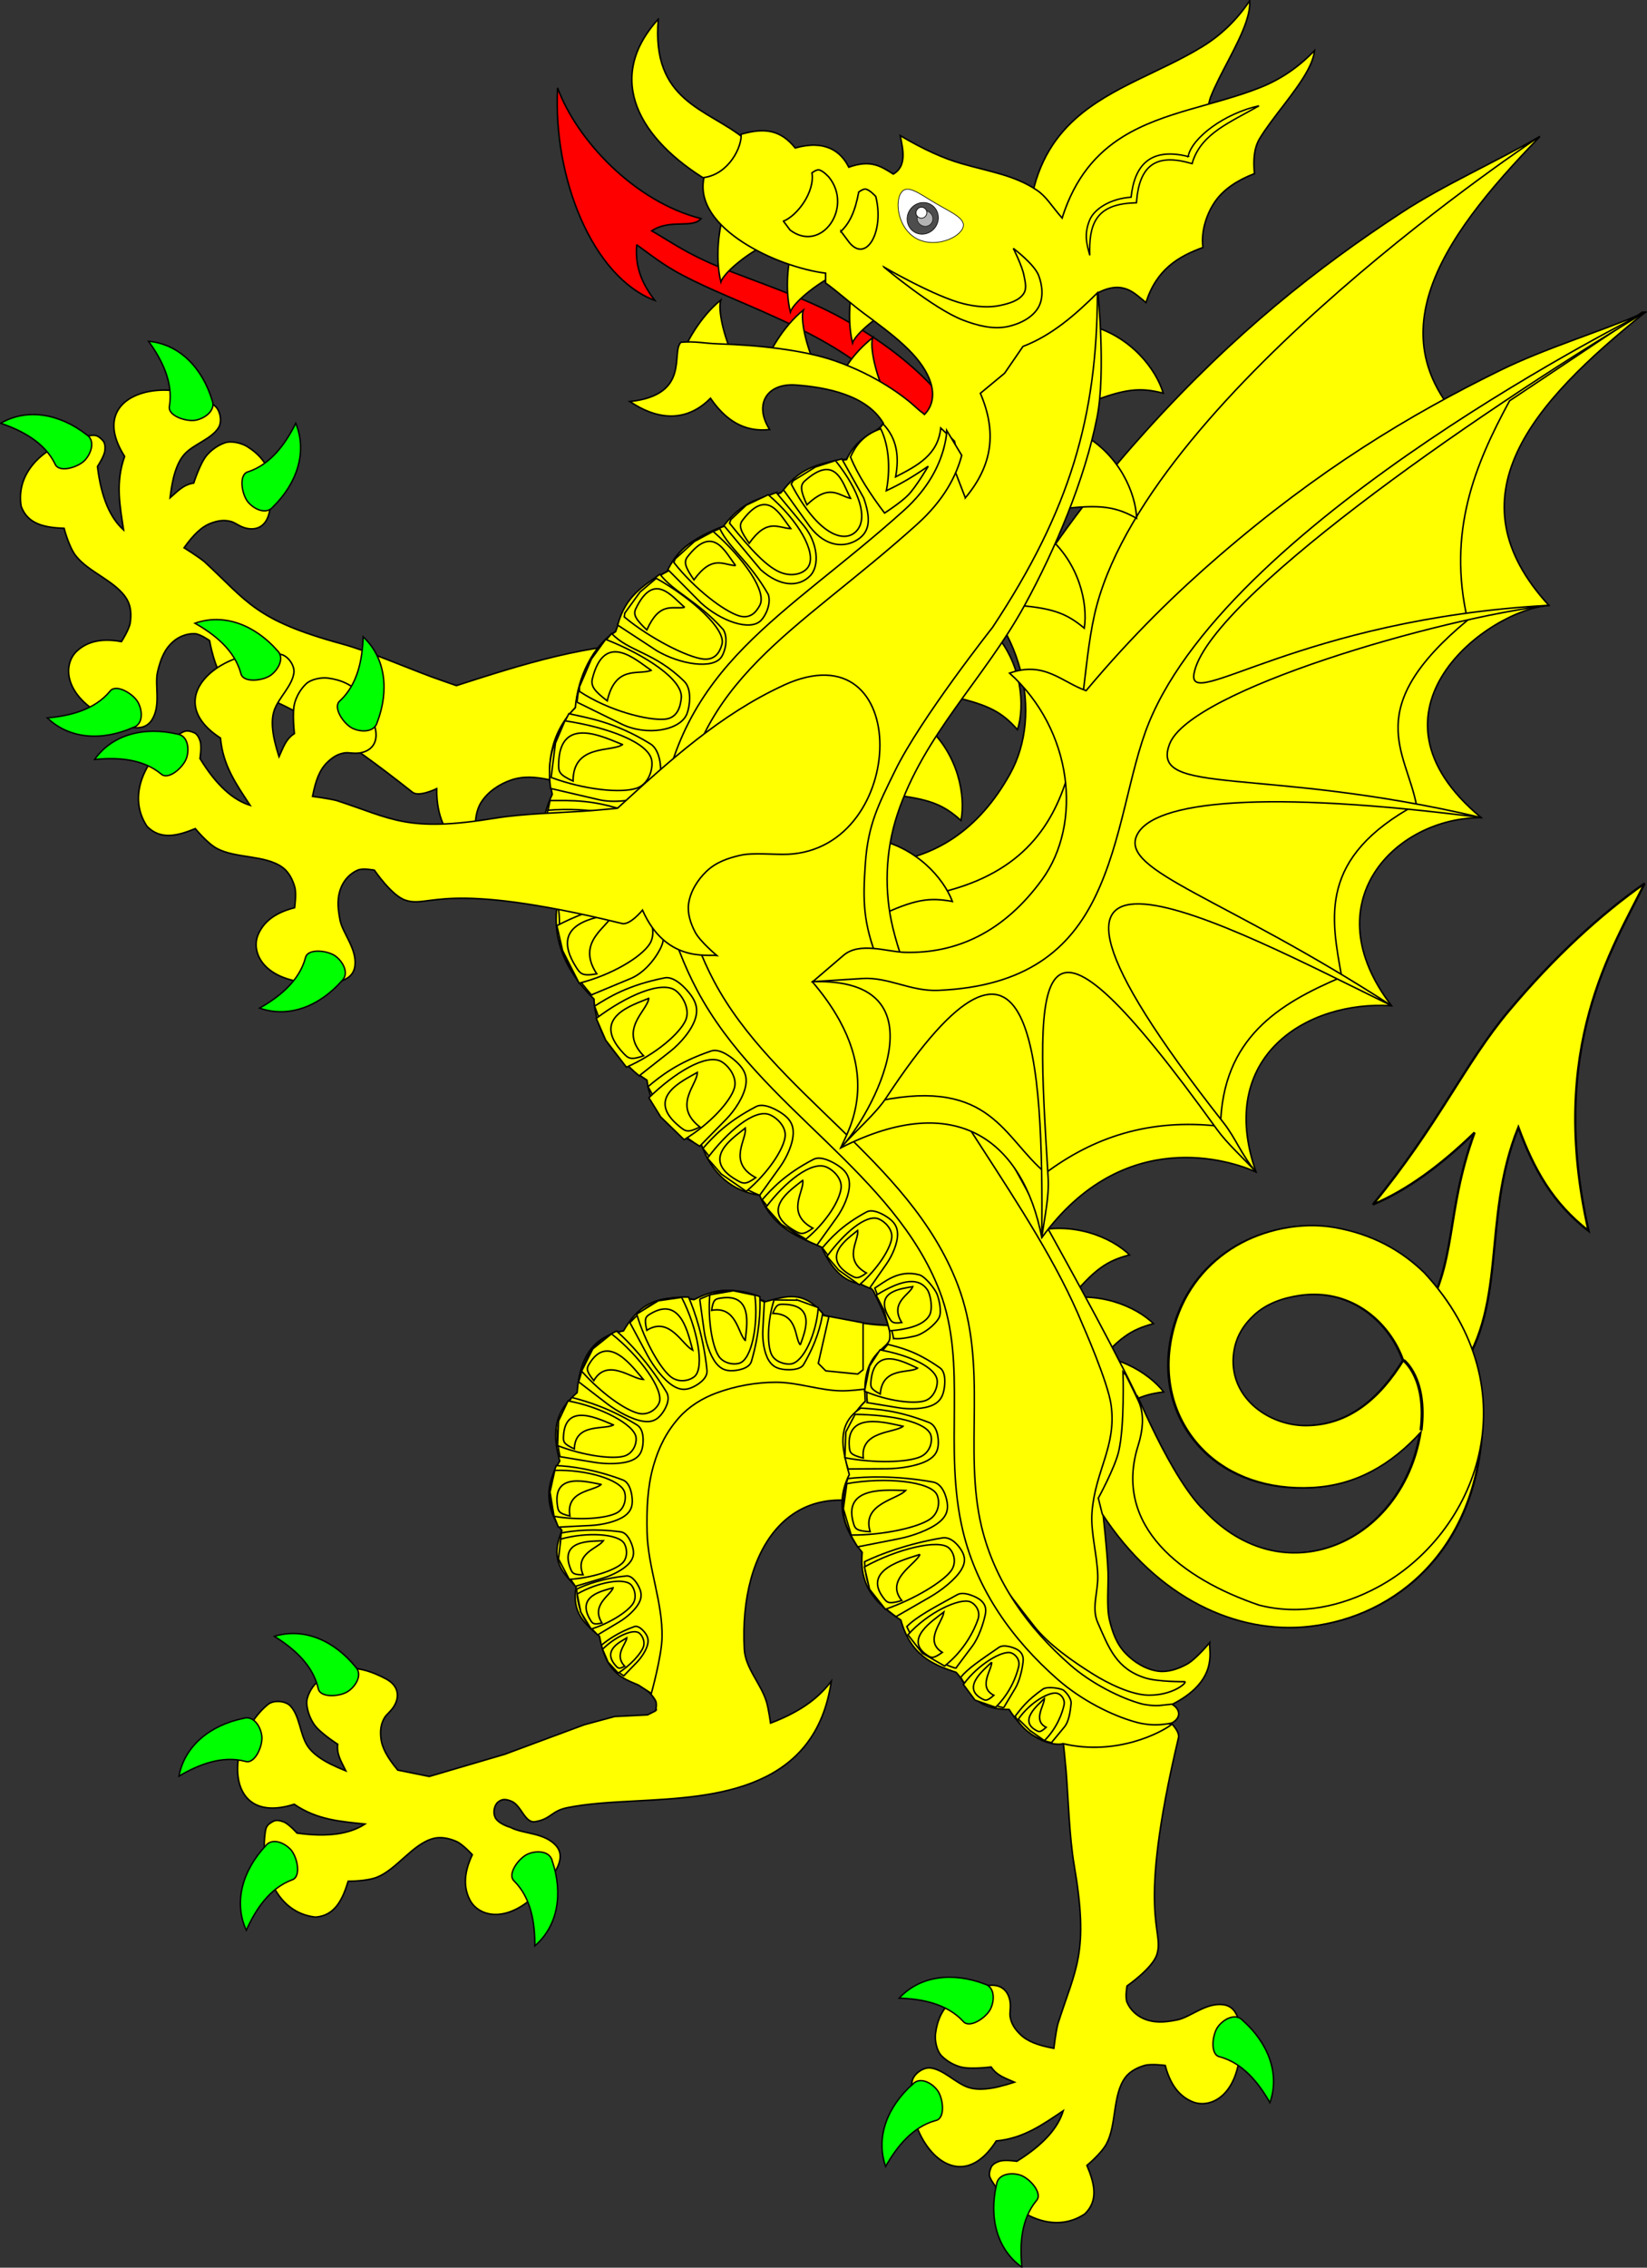 <?xml version="1.0" encoding="UTF-8" standalone="no"?>
<!-- Created with Inkscape (http://www.inkscape.org/) -->

<svg
   xmlns:dc="http://purl.org/dc/elements/1.1/"
   xmlns:cc="http://creativecommons.org/ns#"
   xmlns:rdf="http://www.w3.org/1999/02/22-rdf-syntax-ns#"
   xmlns:svg="http://www.w3.org/2000/svg"
   xmlns="http://www.w3.org/2000/svg"
   version="1.1"
   width="1085.81"
   height="1493.878"
   id="svg2">

  <rect width="100%" height="100%" fill="#333333" stroke="none"/>

  <g
     id="layer1"
     style="display:inline">
    <g
       id="g34921"
       style="fill:#ffeb51;fill-opacity:1;stroke:#806600;stroke-width:1.5;stroke-miterlimit:4;stroke-dasharray:none">
      <g
         id="g28316"
         style="fill:#ffeb51;fill-opacity:1;stroke:#806600;stroke-width:1.5;stroke-miterlimit:4;stroke-dasharray:none" />
      <g
         id="g28303"
         style="fill:#ffeb51;fill-opacity:1;stroke:#806600;stroke-width:1.5;stroke-miterlimit:4;stroke-dasharray:none" />
    </g>
    <g
       id="g6659">
      <g
         id="g6663" />
    </g>
    <g
       id="g11618-9-0-2"
       style="stroke-width:0.888;stroke-miterlimit:4;stroke-dasharray:none" />
    <g
       id="g5344">
      <g
         id="g7977">
        <g
           id="g12570-0-3"
           style="display:inline">
          <path
             d="m 434,423.6 c -45.74,0.068 -89.26,13.94 -133.1,28.05 0,0 -11.35,-3.879 -16.96,-5.967 -17.91,-6.658 -40.62,-16.6 -58.96,-21.61 -56.89,-15.55 -61.73,-27.77 -90.19,-54 -4.2,-3.452 -13.44,-9.215 -13.44,-9.215 6.265,-8.762 11.61,-13.98 17.94,-16.27 4.203,-1.52 8.291,-2.337 13.05,-1.031 2.936,0.805 5.691,3.461 10.11,4.451 7.71,1.728 13.2,-2.179 15.04,-10.17 4.454,-19.44 1.597,-33.4 -14.28,-43.51 -3.856,-2.456 -10.68,-4.126 -15,-2.6 -4.605,1.627 -8.874,4.634 -12.02,8.369 -4.296,5.107 -8.472,18.14 -8.472,18.14 -6.951,0.999 -10.97,5.751 -15.58,9.699 0,0 1.019,-9.285 2.893,-15.63 1.451,-4.911 3.504,-9.946 7.071,-13.62 6.104,-6.29 17.34,-9.561 21.98,-16.99 2.538,-4.064 1.112,-11.76 -2.77,-14.57 -20.51,-14.85 -54.9,-13.2 -63.97,3.908 -3.799,7.175 -3.176,17.09 4.824,29.63 -6.224,17.4 -3.032,32.83 -0.697,48.43 -8.62,-7.759 -14.72,-20.9 -17.21,-41.78 0,0 4.44,-6.629 4.883,-10.45 0.26,-2.25 0.169,-5.049 -1.391,-6.691 -3.488,-3.67 -4.813,-3.749 -9.83,-3.069 -23.13,3.222 -47.96,20.49 -44.03,46.15 4.258,12.47 16.38,14.29 28.37,14.77 0,0 3.026,11.83 7.442,17.73 8.519,11.39 27.28,17.07 34.22,29.49 2.482,4.441 2.71,10.07 1.923,15.1 -0.701,4.474 -5.76,12.33 -5.76,12.33 -15.1,-2.774 -23.62,1.071 -29.16,6.025 -9.479,8.489 -9.882,29.49 20.49,44.66 9.605,4.801 22.83,10.46 28.84,0.688 6.017,-9.777 1.525,-22.73 3.659,-31.6 2.135,-8.854 4.703,-14.92 10.3,-19.83 3.797,-3.338 9.171,-5.389 14.22,-5.165 3.572,0.158 9.737,4.55 9.737,4.55 0,0 3.392,20 10.32,26.47 12.91,12.06 26.96,-2.996 123.5,73.47 4.209,3.335 15.93,-2.409 15.93,-2.409 -0.492,37.5 26.47,44.24 32.06,47.52 0,0 -6.128,-12.87 -6.527,-19.82 -0.369,-6.421 0.403,-13.45 3.865,-18.87 4.376,-6.853 11.93,-11.86 19.63,-14.5 8.186,-2.822 16.31,-2.049 24.79,-0.284 8.458,1.761 20.73,9.228 28.74,12.45 74.01,29.72 138.1,-102.6 43.59,-102.4 z"
             id="path12571-4-3-0-0-0"
             style="fill:#ffff00;fill-opacity:1;stroke:#000000;display:inline" />
          <g
             id="g12056-3-3-4-9"
             style="display:inline">
            <g
               id="g10008-9-8-99-4-8-0-3"
               style="stroke-width:0.934;stroke-miterlimit:4;stroke-dasharray:none;display:inline" />
            <g
               id="g10008-9-8-99-5-7-6-9-4"
               style="stroke-width:0.934;stroke-miterlimit:4;stroke-dasharray:none;display:inline" />
            <g
               id="g10008-9-8-99-5-5-3-3-0-0"
               style="stroke-width:0.934;stroke-miterlimit:4;stroke-dasharray:none;display:inline" />
            <g
               id="g10008-9-8-99-5-5-0-9-0-0-2"
               style="stroke-width:0.934;stroke-miterlimit:4;stroke-dasharray:none;display:inline" />
          </g>
        </g>
        <g
           id="g14216-8">
          <path
             d="m 432.3,1127 -5.41,2.706 -21.65,1.082 -20.02,5.41 -52.47,19.47 -49.78,14.61 -20.76,-4.203 c -6.868,-8.298 -10.54,-14.8 -11.14,-21.5 -0.395,-4.452 -0.139,-8.612 2.341,-12.88 1.529,-2.632 4.802,-4.616 6.89,-8.635 3.641,-7.011 1.273,-13.32 -5.986,-17.13 -17.65,-9.278 -31.88,-10.09 -45.72,2.674 -3.36,3.099 -6.721,9.272 -6.352,13.84 0.394,4.867 2.209,9.764 5.017,13.76 3.837,5.46 15.36,12.83 15.36,12.83 -0.813,6.975 2.755,12.07 5.392,17.54 0,0 -8.715,-3.36 -14.37,-6.795 -4.376,-2.658 -8.718,-5.932 -11.36,-10.32 -4.52,-7.511 -4.807,-19.2 -10.81,-25.59 -3.278,-3.495 -11.09,-4.085 -14.8,-1.05 -19.59,16.03 -26.82,49.7 -12.59,62.84 5.964,5.508 15.71,7.44 29.88,2.916 15.23,10.47 30.95,11.33 46.64,13.06 -9.706,6.348 -23.98,8.884 -44.79,5.951 0,0 -5.273,-5.989 -8.855,-7.394 -2.108,-0.827 -4.839,-1.455 -6.823,-0.367 -4.44,2.433 -4.856,3.695 -5.482,8.718 -2.803,23.19 7.543,51.61 33.35,54.37 13.15,-0.926 18,-12.18 21.54,-23.63 0,0 12.21,0.101 19.04,-2.657 13.19,-5.321 23.48,-22.01 37.26,-25.54 4.929,-1.263 10.43,-0.043 15.09,2.004 4.145,1.822 10.44,8.721 10.44,8.721 -6.543,13.88 -5.007,23.11 -1.634,29.72 5.782,11.34 25.98,17.1 48.42,-8.377 7.098,-8.057 15.95,-19.39 8.044,-27.7 -7.912,-8.317 -21.6,-7.292 -29.61,-11.62 0,0 -8.508,-2.295 -10.36,-7.017 -1.215,-3.095 -0.43,-7.658 2.165,-9.737 2.813,-2.256 5.299,-1.862 8.657,-0.541 6.65,2.616 8.89,14.62 15.69,13.53 10.54,-1.698 10.63,-7.043 21.09,-9.198 13.31,-2.739 28.73,-3.581 44.87,-4.44 27.33,-1.451 56.7,-2.939 81.36,-13.72 24.22,-10.58 42.77,-29.75 47.98,-65.16 -7.543,9.777 -18.17,19.25 -40.04,27.59 0,0 -1.319,-9.498 -2.706,-14.07 -3.637,-11.99 -13.94,-22.13 -14.61,-34.63 -3.603,-67.68 31.68,-116.2 93.78,-91.79 l 3.069,-121.6 c -13.85,0.006 -28.76,-3.037 -44.25,-6.628 -8.227,-10.38 -21.2,-15.2 -37.9,-8.426 -13.99,-6.402 -25.02,-13.24 -47.38,-1.904 -26.84,-4.572 -38.04,6.213 -46.41,20.54 -17.09,3.252 -28.56,13.43 -30.58,40.7 -9.923,8.78 -18.68,19.53 -11.44,45.03 -9.324,15 -10.24,30.51 1.417,45.82 -8.406,20.13 0.966,27.92 9.408,37.14 -3.28,17.32 6.295,24.74 15.35,32.5 4.372,24.03 14.58,27.45 25.7,32.15 3.977,2.122 8.803,6.544 10.82,10.58 0.968,1.936 0,6.492 0,6.492 z"
             id="path12571-4-3-4-5-1"
             style="fill:#ffff00;fill-opacity:1;stroke:#000000;display:inline" />
          <g
             id="g14089-3"
             style="fill:#ffff00;stroke:#000000">
            <path
               d="m 586,912.9 1.003,-39.76 c -13.85,0.006 -28.76,-3.037 -44.25,-6.628 -8.227,-10.38 -21.2,-15.2 -37.9,-8.426 -13.99,-6.402 -25.02,-13.24 -47.38,-1.904 -26.84,-4.572 -38.04,6.213 -46.41,20.54 -17.09,3.252 -28.56,13.43 -30.58,40.7 -9.923,8.78 -18.68,19.53 -11.44,45.03 -9.324,15 -10.24,30.51 1.417,45.82 -8.406,20.13 0.966,27.92 9.408,37.14 -3.28,17.32 6.295,24.74 15.35,32.5 4.372,24.03 14.58,27.45 25.7,32.15 l 8.491,5.5 c 0,0 6.735,-24.2 7.043,-36.63 0.581,-23.46 -9.344,-46.26 -9.86,-69.73 -0.322,-14.62 0.184,-29.61 4.227,-43.67 3.483,-12.11 8.535,-22.28 16.9,-31.7 6.532,-7.35 15.42,-12.8 24.66,-16.2 12.43,-4.578 26.19,-7.084 39.44,-7.043 14.44,0.044 28.52,5.463 42.96,5.635 10.47,0.124 31.22,-3.346 31.22,-3.346 z"
               id="path12571-4-3-4-5-6-1-1"
               style="fill:#ffff00;fill-opacity:1;stroke:#000000;display:inline" />
            <g
               id="g8233-9-7-5-4-8-4-2-1-8-5-3-5-1-5-6-4-1"
               style="fill:#ffff00;stroke:#000000;display:inline">
              <path
                 d="m 381.5,910.3 c 4.548,-16.04 7.631,-25.31 25.02,-33.45 8.07,7.204 20.98,20.75 32.85,40.17 3.16,5.168 -1.294,12.27 -3.64,15.07 -2.521,3.001 -5.691,5.078 -11.62,4.211 -7.243,-1.06 -17.18,-6.449 -24.03,-11.7 l -18.58,-14.28 z"
                 id="path8223-9-2-5-7-4-6-6-3-3-3-6-4-8-2-7-77-0"
                 style="fill:#ffff00;fill-opacity:1;stroke:#000000" />
              <path
                 d="m 390.8,888.6 12.35,-9.911 c 18.66,14.69 34.72,37.04 31.44,45.39 -1.663,4.209 -7.372,8.698 -13.99,6.907 -8.556,-2.314 -23.78,-12.67 -37.17,-27.75 l 7.382,-14.64 z"
                 id="path8225-9-3-8-1-8-0-9-7-8-5-5-9-8-2-8-0-49"
                 style="fill:#ffff00;fill-opacity:1;stroke:#000000" />
              <path
                 d="m 424.1,908.7 c -7.227,0.05 -23.66,-14.68 -32.64,0.82 -5.389,-6.853 -4.769,-8.139 -2.758,-11.4 12.41,-20.15 28.51,2.655 35.4,10.58 z"
                 id="path8227-1-6-1-3-0-3-4-8-1-4-9-1-3-6-4-9-0"
                 style="fill:#ffff00;fill-opacity:1;stroke:#000000" />
            </g>
            <g
               id="g8233-9-7-5-4-8-4-2-1-8-5-3-5-1-5-6-4-0-0"
               style="fill:#ffff00;stroke:#000000;display:inline">
              <path
                 d="m 415.3,871.3 c 11.3,-11.87 19.12,-17.12 38.64,-16.83 4.17,9.553 9.939,26.57 12.15,48.2 0.588,5.755 -6.645,9.991 -10.03,11.41 -3.64,1.522 -7.462,1.98 -12.5,-1.243 -6.148,-3.936 -12.81,-12.73 -16.75,-20.08 l -11.52,-21.44 z"
                 id="path8223-9-2-5-7-4-6-6-3-3-3-6-4-8-2-7-77-9-0"
                 style="fill:#ffff00;fill-opacity:1;stroke:#000000" />
              <path
                 d="m 434,856.9 15.38,-2.223 c 10.52,20.4 15.25,46.3 8.53,52.09 -3.394,2.917 -10.61,4.384 -15.86,0.081 -6.79,-5.561 -16.77,-22.64 -22.29,-41.18 l 14.25,-8.773 z"
                 id="path8225-9-3-8-1-8-0-9-7-8-5-5-9-8-2-8-0-0-3"
                 style="fill:#ffff00;fill-opacity:1;stroke:#000000" />
              <path
                 d="m 456.6,889.3 c -6.628,-2.977 -15.1,-22.5 -30.2,-12.94 -1.874,-8.133 -0.737,-8.977 2.556,-10.94 20.3,-12.1 24.88,14.19 27.66,23.89 z"
                 id="path8227-1-6-1-3-0-3-4-8-1-4-9-1-3-6-4-9-7-2"
                 style="fill:#ffff00;fill-opacity:1;stroke:#000000" />
            </g>
            <g
               id="g8233-9-7-5-4-8-4-2-1-8-5-3-5-1-5-6-4-0-1-8"
               style="fill:#ffff00;stroke:#000000;display:inline">
              <path
                 d="m 461.3,855.8 c 13.93,-6.088 22.56,-7.904 39.63,-1.633 0.447,9.005 -0.212,24.53 -5.555,42.69 -1.422,4.831 -9.206,6.012 -12.66,6.109 -3.711,0.102 -7.224,-0.71 -10.56,-4.872 -4.078,-5.082 -6.965,-14.25 -7.959,-21.41 l -2.9,-20.89 z"
                 id="path8223-9-2-5-7-4-6-6-3-3-3-6-4-8-2-7-77-9-6-2"
                 style="fill:#ffff00;fill-opacity:1;stroke:#000000" />
              <path
                 d="m 483.4,850.3 14.27,2.964 c 2.373,19.74 -2.19,42.11 -10.04,44.71 -3.965,1.306 -10.8,0.257 -13.96,-4.842 -4.094,-6.593 -7.118,-23.48 -5.724,-40.15 l 15.48,-2.677 z"
                 id="path8225-9-3-8-1-8-0-9-7-8-5-5-9-8-2-8-0-0-0-4"
                 style="fill:#ffff00;fill-opacity:1;stroke:#000000" />
              <path
                 d="m 491.3,883 c -4.823,-4.455 -5.697,-22.84 -22.18,-19.8 1.091,-7.148 2.376,-7.478 5.929,-8.043 21.91,-3.49 17.09,19.15 16.27,27.85 z"
                 id="path8227-1-6-1-3-0-3-4-8-1-4-9-1-3-6-4-9-7-9-8"
                 style="fill:#ffff00;fill-opacity:1;stroke:#000000" />
            </g>
            <g
               id="g8233-9-7-5-4-8-4-2-1-8-5-3-5-1-5-6-4-0-1-2-3"
               style="fill:#ffff00;stroke:#000000;display:inline">
              <path
                 d="m 503.9,857.7 c 15.23,-4.146 25.38,-7.565 38.43,7.508 -1.221,7.88 -3.905,18.74 -12.5,33.62 -2.288,3.957 -10.16,3.717 -13.57,3.237 -3.666,-0.515 -6.97,-1.791 -9.485,-5.941 -3.072,-5.069 -4.22,-13.49 -3.876,-19.85 l 0.999,-18.58 z"
                 id="path8223-9-2-5-7-4-6-6-3-3-3-6-4-8-2-7-77-9-6-9-5"
                 style="fill:#ffff00;fill-opacity:1;stroke:#000000" />
              <path
                 d="m 526,856.5 13.47,4.891 c -1.305,17.5 -9.914,36.16 -18.11,37.14 -4.137,0.487 -10.66,-1.533 -12.83,-6.468 -2.81,-6.382 -2.669,-21.5 1.775,-35.75 l 15.7,0.195 z"
                 id="path8225-9-3-8-1-8-0-9-7-8-5-5-9-8-2-8-0-0-0-6-0"
                 style="fill:#ffff00;fill-opacity:1;stroke:#000000" />
              <path
                 d="m 527.6,886 c -3.919,-4.648 -1.39,-20.73 -18.16,-20.76 2.39,-6.02 3.714,-6.098 7.311,-6.009 22.18,0.538 13.26,19.39 10.85,26.79 z"
                 id="path8227-1-6-1-3-0-3-4-8-1-4-9-1-3-6-4-9-7-9-0-0"
                 style="fill:#ffff00;fill-opacity:1;stroke:#000000" />
            </g>
            <path
               d="m 546.5,867.2 -7.03,30.94 4.921,4.921 21.09,2.109 3.515,-2.813 0,-30.94 -22.5,-4.219 z"
               id="path13932-6"
               style="fill:#ffff00;fill-opacity:1;stroke:#000000" />
            <g
               id="g8233-9-7-5-4-8-4-2-1-8-5-3-5-1-5-6-4-2-7"
               style="fill:#ffff00;stroke:#000000;display:inline">
              <path
                 d="m 369.2,959.6 c -3.327,-15.77 -2.608,-23.98 7.772,-38.97 9.581,2.406 25.05,7.021 42.99,18.08 4.771,2.942 4.293,11.06 3.629,14.52 -0.714,3.723 -2.348,6.959 -7.467,8.961 -6.254,2.447 -16.53,2.417 -24.3,1.14 l -22.62,-3.725 z"
                 id="path8223-9-2-5-7-4-6-6-3-3-3-6-4-8-2-7-77-8-0"
                 style="fill:#ffff00;fill-opacity:1;stroke:#000000" />
              <path
                 d="m 368.2,936.1 6.279,-13.25 c 21.3,3.886 43.84,15.5 44.85,24.14 0.497,4.356 -2.12,10.82 -8.19,12.35 -7.847,1.985 -26.28,-0.351 -43.54,-7.016 l 0.607,-16.23 z"
                 id="path8225-9-3-8-1-8-0-9-7-8-5-5-9-8-2-8-0-4-7"
                 style="fill:#ffff00;fill-opacity:1;stroke:#000000" />
              <path
                 d="m 404.4,938.7 c -5.758,3.386 -25.31,-1.562 -25.75,15.79 -7.284,-3.348 -7.347,-4.728 -7.156,-8.44 1.178,-22.89 23.95,-10.92 32.91,-7.357 z"
                 id="path8227-1-6-1-3-0-3-4-8-1-4-9-1-3-6-4-9-4-3"
                 style="fill:#ffff00;fill-opacity:1;stroke:#000000" />
            </g>
            <g
               id="g8233-9-7-5-4-8-4-2-1-8-5-3-5-1-5-6-4-2-0-3"
               style="fill:#ffff00;stroke:#000000;display:inline">
              <path
                 d="m 368.1,1006 c -6.159,-14.73 -7.961,-23.7 -1.37,-40.51 9.275,0.347 25.26,2.401 43.91,9.461 4.962,1.879 6.118,9.912 6.189,13.44 0.076,3.79 -0.788,7.295 -5.097,10.33 -5.263,3.701 -14.72,5.826 -22.1,6.2 l -21.52,1.093 z"
                 id="path8223-9-2-5-7-4-6-6-3-3-3-6-4-8-2-7-77-8-1-2"
                 style="fill:#ffff00;fill-opacity:1;stroke:#000000" />
              <path
                 d="m 362.6,982.9 3.165,-14.27 c 20.34,-0.659 43.34,5.982 45.96,14.22 1.313,4.154 0.18,11.02 -5.094,13.79 -6.819,3.583 -24.22,5.159 -41.38,2.253 l -2.635,-16 z"
                 id="path8225-9-3-8-1-8-0-9-7-8-5-5-9-8-2-8-0-4-5-1"
                 style="fill:#ffff00;fill-opacity:1;stroke:#000000" />
              <path
                 d="m 396.3,977.9 c -4.626,4.515 -23.55,3.769 -20.56,20.83 -7.35,-1.748 -7.68,-3.086 -8.234,-6.757 -3.422,-22.64 19.86,-15.69 28.79,-14.08 z"
                 id="path8227-1-6-1-3-0-3-4-8-1-4-9-1-3-6-4-9-4-1-4"
                 style="fill:#ffff00;fill-opacity:1;stroke:#000000" />
            </g>
            <g
               id="g8233-9-7-5-4-8-4-2-1-8-5-3-5-1-5-6-4-2-0-1-0"
               style="fill:#ffff00;stroke:#000000;display:inline">
              <path
                 d="m 379.3,1045 c -8.168,-11.61 -11.49,-19.07 -9.236,-35.13 7.951,-1.598 21.95,-3.076 39.19,-0.726 4.591,0.625 7.174,7.41 7.937,10.48 0.82,3.297 0.784,6.539 -2.275,10.07 -3.736,4.315 -11.35,8.111 -17.54,9.949 l -18.06,5.366 z"
                 id="path8223-9-2-5-7-4-6-6-3-3-3-6-4-8-2-7-77-8-1-1-08"
                 style="fill:#ffff00;fill-opacity:1;stroke:#000000" />
              <path
                 d="m 368.2,1027 1.515,-13.12 c 17.15,-4.742 38.02,-3.652 41.89,3.01 1.944,3.364 2.349,9.6 -1.581,13.1 -5.082,4.529 -19.56,9.474 -34.72,10.45 l -7.095,-13.45 z"
                 id="path8225-9-3-8-1-8-0-9-7-8-5-5-9-8-2-8-0-4-5-5-7"
                 style="fill:#ffff00;fill-opacity:1;stroke:#000000" />
              <path
                 d="m 397.7,1015 c -3.031,4.895 -19.26,8.122 -13.31,22.42 -6.595,-0.022 -7.142,-1.124 -8.344,-4.219 -7.418,-19.09 13.75,-17.78 21.66,-18.21 z"
                 id="path8227-1-6-1-3-0-3-4-8-1-4-9-1-3-6-4-9-4-1-1-3"
                 style="fill:#ffff00;fill-opacity:1;stroke:#000000" />
            </g>
            <g
               id="g8233-9-7-5-4-8-4-2-1-8-5-3-5-1-5-6-4-2-0-1-7-8"
               style="fill:#ffff00;stroke:#000000;display:inline">
              <path
                 d="m 394,1077 c -8.881,-8.926 -12.96,-15.06 -13.83,-30.16 6.421,-3.076 17.94,-7.276 32.88,-8.647 3.974,-0.365 7.319,5.298 8.489,7.94 1.259,2.84 1.787,5.804 -0.18,9.649 -2.403,4.695 -8.16,9.709 -13.06,12.65 l -14.29,8.576 z"
                 id="path8223-9-2-5-7-4-6-6-3-3-3-6-4-8-2-7-77-8-1-1-0-4"
                 style="fill:#ffff00;fill-opacity:1;stroke:#000000" />
              <path
                 d="m 382.9,1062 -2.39,-11.93 c 13.62,-7.82 31.38,-11.08 35.78,-5.788 2.217,2.671 3.633,8.276 0.926,12.27 -3.498,5.167 -14.84,12.62 -27.44,16.61 l -6.888,-11.16 z"
                 id="path8225-9-3-8-1-8-0-9-7-8-5-5-9-8-2-8-0-4-5-5-8-5"
                 style="fill:#ffff00;fill-opacity:1;stroke:#000000" />
              <path
                 d="m 404.2,1046 c -1.709,5.082 -14.83,11.33 -7.347,23.16 -5.558,1.323 -6.208,0.43 -7.753,-2.147 -9.537,-15.9 8.513,-19.03 15.1,-21.03 z"
                 id="path8227-1-6-1-3-0-3-4-8-1-4-9-1-3-6-4-9-4-1-1-5-2"
                 style="fill:#ffff00;fill-opacity:1;stroke:#000000" />
            </g>
            <g
               id="g8233-9-7-5-4-8-4-2-1-8-5-3-5-1-5-6-4-2-0-1-7-3-9"
               style="fill:#ffff00;stroke:#000000;display:inline">
              <path
                 d="m 411.2,1104 c -7.716,-5.142 -11.6,-9.029 -14.69,-20.21 4.012,-3.435 11.43,-8.605 21.72,-12.25 2.737,-0.97 6.022,2.693 7.279,4.47 1.353,1.911 2.212,4.042 1.459,7.271 -0.919,3.944 -4.148,8.715 -7.112,11.78 l -8.649,8.939 z"
                 id="path8223-9-2-5-7-4-6-6-3-3-3-6-4-8-2-7-77-8-1-1-0-7-0"
                 style="fill:#ffff00;fill-opacity:1;stroke:#000000" />
              <path
                 d="m 400.9,1095 -3.644,-8.537 c 8.302,-8.254 20.27,-13.81 24.23,-10.61 1.999,1.616 3.917,5.574 2.669,9.045 -1.612,4.49 -8.366,12.07 -16.58,17.26 l -6.681,-7.166 z"
                 id="path8225-9-3-8-1-8-0-9-7-8-5-5-9-8-2-8-0-4-5-5-8-9-9"
                 style="fill:#ffff00;fill-opacity:1;stroke:#000000" />
              <path
                 d="m 413.2,1079 c -0.367,4.113 -8.571,11.1 -1.364,18.66 -3.693,1.967 -4.298,1.41 -5.809,-0.253 -9.324,-10.26 2.865,-15.77 7.174,-18.43 z"
                 id="path8227-1-6-1-3-0-3-4-8-1-4-9-1-3-6-4-9-4-1-1-5-6-8"
                 style="fill:#ffff00;fill-opacity:1;stroke:#000000" />
            </g>
          </g>
          <g
             id="g10008-9-8-99-4-5"
             style="stroke-width:0.934;stroke-miterlimit:4;stroke-dasharray:none;display:inline" />
          <g
             id="g10008-9-8-99-5-7-1"
             style="stroke-width:0.934;stroke-miterlimit:4;stroke-dasharray:none;display:inline" />
          <g
             id="g10008-9-8-99-5-5-3-34"
             style="stroke-width:0.934;stroke-miterlimit:4;stroke-dasharray:none;display:inline" />
          <g
             id="g10008-9-8-99-5-5-0-9-07"
             style="stroke-width:0.934;stroke-miterlimit:4;stroke-dasharray:none;display:inline" />
        </g>
      </g>
      <g
         id="g8068">
        <g
           id="g8951-2-7"
           style="display:inline">
          <path
             d="m 524.4,595.1 c 56.42,51.38 35.64,94.03 32.04,106.4 71.55,-48.29 119.1,-18.51 138.8,42.36 44.6,-80.52 117.8,-65.55 134.9,-60.25 -35.75,-72.07 19.29,-116.3 75.22,-119.7 -60.22,-61.09 -12.87,-123.3 43.42,-130.3 -92.8,-59.41 -12.37,-136.5 27.17,-144.2 -73.9,-62.81 -27.72,-130.7 39.22,-199.4 -29.6,17.13 -55.04,34.27 -83.05,52.58 -56.09,36.66 -109.9,83.1 -168,147.3 -24.47,27.04 -48.64,61.32 -74.75,101.7 -15.57,4.048 -22.23,-13.97 -44.73,-9.733 46.1,32.14 60.03,92.5 37.94,132.3 -20.71,37.34 -49.9,55.44 -84.07,58.69 -11.5,1.09 -26.9,1.221 -39.74,6.948 l -34.33,15.32 z"
             id="path14740-3-4-5"
             style="fill:#ffff00;fill-opacity:1;stroke:#000000;display:inline" />
          <g
             id="g8842-5-7">
            <path
               d="m 1015,89.98 c -29.6,17.13 -62.68,31.57 -90.68,49.87 -56.09,36.66 -110.4,79.5 -168.5,143.7 -24.47,27.04 -50.23,58.82 -76.36,99.16 -16.52,-3.573 -29.8,-16.23 -51.48,-5.247 46.1,32.14 60.03,92.5 37.94,132.3 -20.71,37.34 -49.9,55.44 -84.07,58.69 -11.5,1.09 -30.26,-3.442 -39.74,6.948 l -17.91,19.64 32.23,-6.055 c 16.87,-3.17 32.44,4.627 50.53,1.612 57.49,-9.575 82.72,-37.74 95.05,-73.74 13.44,-39.22 11.98,-84.66 21.17,-118.4 38.57,-141.5 291.9,-308.6 291.9,-308.6 z"
               id="path14740-79-1-1"
               style="fill:#ffff00;fill-opacity:1;stroke:#000000;display:inline" />
          </g>
        </g>
        <g
           id="g17395">
          <g
             id="g9089"
             style="fill:#ffff00;stroke:#000000">
            <g
               id="g8435"
               style="fill:#ffff00;stroke:#000000">
              <path
                 d="m 718.5,214.4 c 27.15,7.071 43.76,29.01 48.39,44.63 -14.77,-3.799 -24.61,-3.409 -50.04,6.673 l 1.668,-51.31 z"
                 id="path7616"
                 style="fill:#ffff00;fill-opacity:1;stroke:#000000" />
            </g>
            <g
               id="g8435-3"
               style="fill:#ffff00;stroke:#000000;display:inline">
              <path
                 d="m 713.7,286.1 c 24.52,13.66 35.09,39.06 35.64,55.34 -13.34,-7.382 -22.97,-9.475 -50.12,-6.096 l 14.49,-49.24 z"
                 id="path7616-8"
                 style="fill:#ffff00;fill-opacity:1;stroke:#000000" />
            </g>
            <g
               id="g8435-3-4"
               style="fill:#ffff00;stroke:#000000;display:inline">
              <path
                 d="m 690.1,352.8 c 21.54,17.99 27.2,44.92 24.72,61.01 -11.73,-9.736 -20.81,-13.59 -48.1,-15.32 l 23.4,-45.69 z"
                 id="path7616-8-8"
                 style="fill:#ffff00;fill-opacity:1;stroke:#000000" />
            </g>
            <g
               id="g8435-3-4-0"
               style="fill:#ffff00;stroke:#000000;display:inline">
              <path
                 d="m 655.4,416.7 c 18.65,20.97 20.26,48.45 15.42,63.99 -10.16,-11.36 -18.57,-16.52 -45.31,-22.26 l 29.9,-41.73 z"
                 id="path7616-8-8-5"
                 style="fill:#ffff00;fill-opacity:1;stroke:#000000" />
            </g>
            <g
               id="g8435-3-4-0-7"
               style="fill:#ffff00;stroke:#000000;display:inline">
              <path
                 d="m 611.2,478.6 c 20.83,18.79 25.46,45.93 22.36,61.91 -11.35,-10.18 -20.27,-14.37 -47.49,-17.15 L 611.2,478.6 z"
                 id="path7616-8-8-5-3"
                 style="fill:#ffff00;fill-opacity:1;stroke:#000000" />
            </g>
            <g
               id="g8435-3-4-0-7-0"
               style="fill:#ffff00;stroke:#000000;display:inline">
              <path
                 d="m 576.5,552.7 c 27.58,5.168 45.67,25.91 51.37,41.16 -14.99,-2.764 -24.79,-1.693 -49.46,10.13 l -1.898,-51.29 z"
                 id="path7616-8-8-5-3-2"
                 style="fill:#ffff00;fill-opacity:1;stroke:#000000" />
            </g>
            <g
               id="g8435-3-4-0-7-0-9"
               style="fill:#ffff00;stroke:#000000;display:inline">
              <path
                 d="m 586,632 c 27.37,-6.192 52.2,5.667 63.48,17.42 -14.86,3.408 -23.43,8.278 -41.38,28.92 L 586,632 z"
                 id="path7616-8-8-5-3-2-7"
                 style="fill:#ffff00;fill-opacity:1;stroke:#000000" />
              <path
                 d="m 586,632 c 27.36,-6.189 52.2,5.672 63.47,17.42 -17.7,-3.267 -29.74,-12.03 -57.85,-5.224 l -5.615,-12.19 z"
                 id="path7616-7-9-0-3-2-7-3-0"
                 style="fill:#ffff00;fill-opacity:1;stroke:#000000;display:inline" />
              <path
                 d="m 586,632 c 27.36,-6.189 52.2,5.672 63.47,17.42 -14.86,3.408 -23.43,8.275 -41.4,28.92 L 586,632 z"
                 id="path7616-7-2-9-2-9-9-3"
                 style="fill:#ffff00;stroke:#000000;stroke-width:1.5;stroke-linecap:butt;stroke-linejoin:miter;stroke-miterlimit:4;stroke-opacity:1;stroke-dasharray:none;display:inline" />
            </g>
            <g
               id="g8435-3-4-0-7-0-9-9"
               style="fill:#ffff00;stroke:#000000;display:inline">
              <path
                 d="m 620.7,702.4 c 26.74,-8.508 52.49,1.184 64.73,11.93 -14.51,4.667 -22.64,10.25 -38.76,32.34 L 620.7,702.4 z"
                 id="path7616-8-8-5-3-2-7-8"
                 style="fill:#ffff00;fill-opacity:1;stroke:#000000" />
              <path
                 d="m 620.7,702.4 c 26.73,-8.504 52.5,1.188 64.73,11.93 -17.92,-1.742 -30.65,-9.441 -58.09,-0.259 l -6.636,-11.67 z"
                 id="path7616-7-9-0-3-2-7-3-0-6"
                 style="fill:#ffff00;fill-opacity:1;stroke:#000000;display:inline" />
              <path
                 d="m 620.7,702.4 c 26.73,-8.504 52.5,1.188 64.73,11.93 -14.51,4.665 -22.62,10.25 -38.76,32.36 L 620.7,702.4 z"
                 id="path7616-7-2-9-2-9-9-3-5"
                 style="fill:#ffff00;stroke:#000000;stroke-width:1.5;stroke-linecap:butt;stroke-linejoin:miter;stroke-miterlimit:4;stroke-opacity:1;stroke-dasharray:none;display:inline" />
            </g>
            <g
               id="g8435-3-4-0-7-0-9-9-7"
               style="fill:#ffff00;stroke:#000000;display:inline">
              <path
                 d="m 653.8,762.6 c 26.22,-9.983 52.47,-1.74 65.3,8.305 -14.23,5.467 -22.02,11.49 -36.9,34.46 l -28.4,-42.77 z"
                 id="path7616-8-8-5-3-2-7-8-6"
                 style="fill:#ffff00;fill-opacity:1;stroke:#000000" />
              <path
                 d="m 653.8,762.6 c 26.22,-9.979 52.49,-1.735 65.3,8.303 -17.99,-0.742 -31.14,-7.719 -58.03,2.975 l -7.276,-11.28 z"
                 id="path7616-7-9-0-3-2-7-3-0-6-2"
                 style="fill:#ffff00;fill-opacity:1;stroke:#000000;display:inline" />
              <path
                 d="m 653.8,762.6 c 26.22,-9.979 52.49,-1.735 65.3,8.303 -14.23,5.467 -22.02,11.49 -36.9,34.46 l -28.38,-42.77 z"
                 id="path7616-7-2-9-2-9-9-3-5-7"
                 style="fill:#ffff00;stroke:#000000;stroke-width:1.5;stroke-linecap:butt;stroke-linejoin:miter;stroke-miterlimit:4;stroke-opacity:1;stroke-dasharray:none;display:inline" />
            </g>
            <g
               id="g8435-3-4-0-7-0-9-9-7-0"
               style="fill:#ffff00;stroke:#000000;display:inline">
              <path
                 d="m 680.6,811.5 c 27.14,-7.153 52.36,3.821 64.05,15.17 -14.73,3.93 -23.11,9.098 -40.34,30.35 L 680.6,811.5 z"
                 id="path7616-8-8-5-3-2-7-8-6-3"
                 style="fill:#ffff00;fill-opacity:1;stroke:#000000" />
            </g>
            <g
               id="g8435-3-4-0-7-0-9-9-7-0-9"
               style="fill:#ffff00;stroke:#000000;display:inline">
              <path
                 d="m 696.4,856.8 c 27.14,-7.153 52.36,3.821 64.05,15.17 -14.73,3.93 -23.11,9.098 -40.34,30.35 L 696.4,856.8 z"
                 id="path7616-8-8-5-3-2-7-8-6-3-1"
                 style="fill:#ffff00;fill-opacity:1;stroke:#000000" />
            </g>
            <g
               id="g8435-3-4-0-7-0-9-9-7-0-9-3"
               style="fill:#ffff00;stroke:#000000;display:inline">
              <path
                 d="m 705.9,892.9 c 27.86,-3.245 51.31,11.19 61.28,24.08 -15.14,1.808 -24.17,5.738 -44.22,24.34 L 705.9,892.9 z"
                 id="path7616-8-8-5-3-2-7-8-6-3-1-6"
                 style="fill:#ffff00;fill-opacity:1;stroke:#000000" />
            </g>
          </g>
          <g
             id="g7656-6"
             style="stroke-width:1.5;stroke-miterlimit:4;stroke-dasharray:none">
            <path
               d="m 936.3,872.1 c 25.48,-41.78 15.81,-71.03 35.83,-126 -22.34,21.65 -44.7,38.07 -67.03,47.39 43.78,-53.37 60.52,-92.97 89.64,-127.6 30.04,-35.7 60.05,-63.2 89.52,-83.95 -20.76,42.27 -64.31,108.3 -37,228.9 -23.7,-18.44 -36,-40.44 -46.24,-68.2 -24.96,61.5 -5.626,120.1 -42.77,166.4 l -21.96,-37 z"
               id="path14531-79"
               style="fill:#ffff00;fill-opacity:1;stroke:#000000" />
          </g>
          <g
             id="g12144-7"
             style="fill:#ffff00;stroke:#000000;display:inline">
            <g
               id="g10906-9"
               style="fill:#ff0000;stroke:#000000">
              <g
                 id="langued"
                 style="fill:#ff0000;stroke:#000000">
                <path
                   d="m 419.7,161.2 c 9.327,6.692 17.34,13.32 30.64,20.29 34.5,18.06 84.34,33.04 121.3,62.51 13.45,10.74 20.56,28.02 31.14,41.52 l 32.03,-3.813 -12.97,-19.07 c -18.51,-22.18 -41.98,-39.13 -66.61,-52.91 -24.94,-13.96 -58.72,-24.69 -82.12,-34.31 -19.77,-8.133 -29.96,-15.49 -43.45,-23.35 12.1,-8.063 26.73,-1.249 32.53,-8.051 -44.14,-11.2 -82.05,-51.97 -94.61,-86.12 -3.067,59.79 23.21,124.6 64.07,140 -7.778,-10.41 -13.17,-21.11 -11.89,-36.68 z"
                   id="path7472-3-3"
                   style="fill:#ff0000;fill-opacity:1;stroke:#000000;display:inline" />
              </g>
            </g>
            <g
               id="g10798-8"
               style="fill:#ffff00;stroke:#000000">
              <path
                 d="m 477.1,141.2 c -2.486,7.115 -6.082,26.99 -1.862,44.54 2.136,-6.188 16.53,-18.11 29.25,-24.39 l -27.39,-20.15 z"
                 id="path4659-1-5-0-0-0-4-2-9-3"
                 style="fill:#ffff00;stroke:#000000;stroke-width:1;stroke-linecap:butt;stroke-linejoin:miter;stroke-miterlimit:4;stroke-opacity:1;stroke-dasharray:none;display:inline" />
              <path
                 d="m 522.9,161 c -2.486,7.115 -6.082,26.99 -1.862,44.54 2.136,-6.188 16.53,-18.11 29.25,-24.39 L 522.898,161 z"
                 id="path4659-1-5-0-0-0-4-2-9-9-9"
                 style="fill:#ffff00;stroke:#000000;stroke-width:1;stroke-linecap:butt;stroke-linejoin:miter;stroke-miterlimit:4;stroke-opacity:1;stroke-dasharray:none;display:inline" />
              <path
                 d="m 563.9,181.4 c -2.486,7.115 -6.082,26.99 -1.862,44.54 2.136,-6.188 16.53,-18.11 29.25,-24.39 l -27.39,-20.15 z"
                 id="path4659-1-5-0-0-0-4-2-9-9-3-0"
                 style="fill:#ffff00;stroke:#000000;stroke-width:1;stroke-linecap:butt;stroke-linejoin:miter;stroke-miterlimit:4;stroke-opacity:1;stroke-dasharray:none;display:inline" />
              <path
                 d="m 449.5,234.1 c 2.373,-7.153 11.66,-25.1 25.7,-36.43 -2.084,6.207 2.043,24.44 8.287,37.17 l -34,-0.755 z"
                 id="path4659-1-5-0-0-0-4-2-9-9-3-4-5"
                 style="fill:#ffff00;stroke:#000000;stroke-width:1;stroke-linecap:butt;stroke-linejoin:miter;stroke-miterlimit:4;stroke-opacity:1;stroke-dasharray:none;display:inline" />
              <path
                 d="m 503.9,240.7 c 2.373,-7.153 11.66,-25.1 25.7,-36.43 -2.084,6.207 2.043,24.44 8.287,37.17 l -34,-0.755 z"
                 id="path4659-1-5-0-0-0-4-2-9-9-3-4-0-2"
                 style="fill:#ffff00;stroke:#000000;stroke-width:1;stroke-linecap:butt;stroke-linejoin:miter;stroke-miterlimit:4;stroke-opacity:1;stroke-dasharray:none;display:inline" />
              <path
                 d="m 552.8,252.2 c 2.373,-7.153 8.516,-18.47 22.56,-29.79 -2.084,6.207 2.043,24.44 8.287,37.17 l -30.86,-7.385 z"
                 id="path4659-1-5-0-0-0-4-2-9-9-3-4-0-7-2"
                 style="fill:#ffff00;stroke:#000000;stroke-width:1;stroke-linecap:butt;stroke-linejoin:miter;stroke-miterlimit:4;stroke-opacity:1;stroke-dasharray:none;display:inline" />
            </g>
            <g
               id="g10546-7"
               style="fill:#ffff00;stroke:#000000">
              <g
                 id="g7617-3-3"
                 style="fill:#ffff00;stroke:#000000;display:inline">
                <path
                   d="m 434,12.62 c -4.742,54.56 32.37,58.88 56.62,78.65 0,0 11.72,20.98 5.506,28.32 -6.44,7.606 -29.88,-0.786 -29.88,-0.786 -44.3,-26.82 -68.14,-66.73 -32.25,-106.2 z"
                   id="path14529-9-7"
                   style="fill:#ffff00;fill-opacity:1;stroke:#000000" />
              </g>
              <g
                 id="g8929-3"
                 style="fill:#ffff00;stroke:#000000">
                <path
                   d="m 710.6,182.2 c 15.19,-11.33 23.81,-3.69 32.29,0.929 3.143,-22.78 15.81,-33.57 30.78,-42.2 -3.408,-10.91 -1.079,-23.37 2.975,-31.74 4.089,-8.448 11.66,-15.74 22.13,-22.02 -2.198,-8.003 -3.382,-16.19 -0.538,-23.48 5.845,-14.97 18.1,-33.82 23.29,-49.3 1.704,-5.078 2.639,-9.775 2.338,-13.87 -8.399,12.54 -18.71,22.48 -30.76,29.93 -27.55,17.02 -60.31,26.62 -83.93,47.66 -15.15,13.51 -26.5,31.74 -30.29,59.68 l 0.895,57.74 30.81,-13.33 z"
                   id="path12571-4-4-9"
                   style="fill:#ffff00;fill-opacity:1;stroke:#000000;display:inline" />
              </g>
              <g
                 id="g10415-0"
                 style="fill:#ffff00;stroke:#000000">
                <path
                   d="m 462.9,754.1 c 8.884,23.85 25.57,31.11 38.2,32.83 9.267,22.28 25.53,27.36 40.83,34.22 14.08,30.78 28.79,20.53 34.41,29.19 8.742,18.35 11.42,25.42 10.52,31.47 -1.606,7.633 -18.96,8.698 -16.04,40.92 -16,15.49 -15.53,31.65 -10.57,48.28 -9.767,19.2 -3.442,36.78 8.489,51.2 -2.215,24.39 11.06,34.9 25.49,44.62 6.459,23.21 21.01,29.36 36.43,34.44 9.008,9.297 8.71,24.3 34.93,24.45 16.66,26.02 35.31,23.11 35.43,22.51 0,0 1.29,11.93 1.775,17.89 1.547,19.04 2.157,43.84 5.374,62.57 9.985,58.12 0.969,67.68 -10.75,104.6 -1.35,5.266 -2.663,16.08 -2.663,16.08 -10.59,-1.967 -17.58,-4.6 -22.34,-9.368 -3.157,-3.165 -5.626,-6.522 -6.459,-11.39 -0.513,-3.001 0.727,-6.62 -0.246,-11.04 -1.699,-7.716 -7.563,-11.04 -15.58,-9.318 -19.5,4.192 -30.94,12.69 -33.38,31.36 -0.593,4.533 0.783,11.43 3.993,14.69 3.422,3.483 7.955,6.079 12.67,7.346 6.445,1.731 20.02,0 20.02,0 3.846,5.875 9.851,7.5 15.38,10.01 0,0 -8.843,3.007 -15.38,3.993 -5.064,0.764 -10.49,1.035 -15.33,-0.641 -8.283,-2.868 -16,-11.66 -24.71,-12.72 -4.757,-0.58 -11.13,3.971 -12.03,8.677 -4.768,24.86 11.28,55.34 30.62,56.31 8.108,0.405 16.82,-4.354 24.8,-16.91 18.4,-1.724 31.02,-11.15 44.17,-19.86 -3.381,11.09 -12.71,22.18 -30.58,33.27 0,0 -7.885,-1.217 -11.54,0 -2.147,0.716 -4.646,1.985 -5.473,4.092 -1.847,4.712 -1.359,5.948 1.38,10.21 12.71,19.59 38.87,34.79 60.44,20.37 9.498,-9.138 6.016,-20.89 1.38,-31.95 0,0 9.438,-7.749 12.92,-14.25 6.713,-12.54 3.913,-31.95 12.23,-43.48 2.974,-4.129 7.98,-6.721 12.87,-8.134 4.35,-1.259 13.61,0 13.61,0 3.878,14.85 10.97,20.95 17.8,23.85 11.7,4.995 30.91,-3.529 31.81,-37.47 0.283,-10.73 -0.182,-25.12 -11.59,-26.43 -11.4,-1.313 -21.25,8.243 -30.16,10.06 -8.925,1.814 -15.51,2.053 -22.34,-0.937 -4.632,-2.027 -8.764,-6.028 -10.7,-10.7 -1.368,-3.302 0,-10.75 0,-10.75 0,0 16.69,-11.54 19.63,-20.56 5.463,-16.8 -14.12,-23.16 14.3,-143 0.646,-2.725 -1.808,-6.255 -4.305,-9.008 -4.891,-3.681 -4.905,-8.224 -0.237,-12.72 31.22,-15.72 24.55,-35.06 25.1,-40.85 0,0 -9.064,11 -15.18,14.3 -5.661,3.051 -12.36,5.329 -18.74,4.487 -8.062,-1.065 -15.79,-5.792 -21.44,-11.64 -6.022,-6.222 -8.758,-13.91 -10.75,-22.34 -1.985,-8.409 -0.549,-22.67 -0.887,-31.3 -0.562,-14.31 -3.353,-38.35 -3.353,-38.35 36.21,55.5 88.82,79.56 136.8,74.06 56.72,-6.503 110.5,-50.52 113.6,-133.1 1.409,-36.76 -13.07,-74.23 -39.3,-99.69 -15.18,-14.74 -34.3,-25.45 -59.26,-29.79 -22.26,-3.856 -46.79,1.549 -64.87,12.28 -18.71,11.1 -33.4,28.48 -40.23,51.67 -9.728,33 -0.99,62.93 19.12,82.92 17.07,16.96 42.33,26 71.48,24.45 28.92,-1.539 51.86,-15.02 71.58,-36.54 -6.815,42.53 -36.43,72.24 -70.35,78.39 -24.93,4.52 -52.11,-3.791 -74.45,-28.89 -19.18,-21.55 -35.58,-61.61 -48.65,-87.31 -13.86,-27.23 -27.06,-51.56 -40.53,-76.03 -11.25,-20.41 -22.66,-40.96 -34.85,-63.36 -28.43,-52.2 -64.35,-97.09 -78.54,-154.8 -5.945,-24.19 -5.003,-50.99 2.761,-74.64 17.37,-52.95 57.3,-89.37 84.06,-138.2 20.23,-36.93 39.63,-82.73 47.77,-124 5.785,-29.36 0.542,-81.85 0.542,-81.85 16.91,-8.551 24.09,0.452 31.65,6.459 7.006,-21.9 21.33,-30.35 37.56,-36.29 -1.485,-11.33 2.949,-23.21 8.381,-30.76 5.479,-7.622 14.19,-13.5 25.59,-17.89 -0.791,-8.262 -0.553,-16.53 3.501,-23.22 8.328,-13.75 23.63,-30.21 31.41,-44.57 2.551,-4.711 4.279,-9.177 4.684,-13.26 -10.43,10.91 -22.29,18.93 -35.45,24.2 -30.05,12.04 -63.99,15.86 -90.86,32.53 -17.24,10.71 -31.57,26.73 -40.09,53.59 -7.273,-8.278 -10.28,-14.1 -16.71,-18.4 -14.77,-9.856 -30.53,-11.98 -49.7,-17.5 -11.56,-3.33 -24.67,-9.127 -40.32,-18.4 1.825,9.035 4.534,19.99 -4.536,25.34 -8.06,-5.025 -14.8,-9.796 -29.38,-4.536 -5.094,-10.27 -15.31,-18.27 -35.31,-12.67 -9.676,-11.97 -20.16,-13.51 -35.69,-9.023 0.654,8.253 -8.002,26.22 -24.45,28.49 -7.404,33.48 48.88,59.18 80.16,63.01 l 0,6.459 c 7.879,5.605 17.01,13.94 25.49,20.21 18.88,13.95 36.55,26.99 42.99,43.2 3.258,8.194 2.983,16.91 -3.304,23.22 -1.604,-1.587 -2.021,-1.374 -4.979,-4.141 -7.932,-7.421 -26.65,-21.71 -54.18,-31.25 -20.86,-7.227 -50.53,-10.31 -76.82,-11.14 -9.543,-0.303 -14.96,-1.879 -24.55,-1.035 -6.828,6.625 6.795,34.65 -33.67,39.05 4.121,2.469 29.79,21.44 53.15,-2.169 9.693,14.11 21.95,22.54 39,20.6 -10.65,-16.63 -1.737,-30.7 17.21,-29.33 19.86,1.44 46.81,6.506 57.77,25.24 -3.275,6.612 -16.25,6.767 -24.01,23.62 -18.02,1.56 -32.22,9.223 -43.46,21.98 -13.11,3.946 -26.3,6.946 -36.25,21.46 -16.87,6.535 -32.39,14.44 -38.01,29.98 -20.35,10.61 -29.16,24.47 -34.55,39.93 -14.76,9.155 -24.9,29.77 -26.54,50.07 -17.01,17.01 -19.31,39.77 -15.19,57.02 -10.89,23.65 -9.255,47.61 3.495,70.84 -3.491,21.65 2.467,42.98 24.01,64.04 1.097,23.08 14.15,40.1 34.95,53.48 1.562,16.12 14.05,35.4 36.02,42.91 z m 402.6,98.6 c 30.09,-0.104 51.38,21.47 59.11,43.57 -15.13,24.55 -35.67,42.79 -64.29,42.9 -25.13,0.09 -51.79,-19.23 -47.63,-48.37 1.589,-11.11 7.278,-18.84 13.41,-24.5 8.186,-7.57 18.81,-11.21 29.79,-12.87 3.294,-0.499 6.502,-0.729 9.614,-0.74 z"
                   id="path12571-4-38-3"
                   style="fill:#ffff00;fill-opacity:1;stroke:#000000;display:inline" />
                <g
                   id="g9805-7"
                   style="fill:#ffff00;stroke:#000000">
                  <path
                     d="m 865.3,1022 c -24.93,4.52 -52.11,-3.791 -74.45,-28.89 C 771.67,971.56 755.27,931.5 742.2,905.8 l -1.855,-2.116 c 0,0 1.194,35.54 -2.871,52.63 -2.578,10.84 -13.4,30.62 -13.4,30.62 l 2.595,10.41 c 36.21,55.5 88.82,79.56 136.8,74.06 56.72,-6.503 110.5,-50.52 113.6,-133.1 l -0.607,-20.49 -83.51,103.1 -27.7,1.085 z"
                     id="path12571-4-38-7-4-6"
                     style="fill:#ffff00;fill-opacity:1;stroke:#000000;display:inline" />
                  <path
                     d="m 636.4,328 c 18.24,-21.82 20.71,-43.67 9.922,-68.91 l 15.98,-13.23 12.11,-17.64 c 18.9,-7.202 34.52,-20.84 49.08,-35.28 -0.212,81.47 -17.91,143 -69.18,220.4 0,0 -47.27,59.84 -64.04,94.03 -11.21,22.84 -17.91,35.62 -19.74,61.01 -1.877,26.03 -1.314,39.57 8.005,63.96 31.51,82.43 102.8,161.4 135.1,240.1 0,0 16.82,37.93 18.87,53.12 3.715,27.34 -10.48,43.12 -12.58,70.63 -1.021,13.35 3.394,27.75 3.79,41.7 0.306,10.81 -4.25,21.33 -0.081,30.84 7.612,17.37 12.43,30.64 31.43,36.65 8.229,2.602 25.78,2.455 25.78,2.455 2.561,0 -7.024,9.059 -23.62,8.882 -11.4,-0.121 -26.8,-7.759 -36.46,-13.79 -13.26,-8.275 -29.61,-19.55 -39.19,-31.92 -17.39,-22.43 -41.32,-50.31 -41.32,-78.69 0,0 -1.993,-26.6 -2.455,-46.64 -0.614,-26.62 -0.481,-57.54 -7.087,-83.33 -5.539,-21.63 -20.56,-47.83 -33.15,-66.28 -11.26,-16.5 -22.01,-24.63 -35.59,-39.28 -31.7,-34.16 -86.31,-73.87 -101.3,-118 0,0 -15.38,-41.87 -18.41,-67.18 -2.196,-18.35 0.55,-37.26 4.91,-55.23 5.107,-21.05 13.33,-42.42 25.78,-60.14 24.31,-34.61 73.61,-66.81 105.1,-92.47 31.46,-25.65 45.03,-41.3 50.45,-56.29 l 7.879,20.41 z"
                     id="path8157-7"
                     style="fill:#ffff00;fill-opacity:1;stroke:#000000" />
                  <path
                     d="m 772.3,1136 -35.34,-11.7 c -30.34,-10.05 -70.32,-50.6 -84.72,-79.18 -12.38,-24.58 -14.4,-53.37 -17.31,-80.74 -3.14,-29.63 4.914,-62.44 -2.026,-91.43 -6.92,-28.89 -23.14,-55.27 -40.37,-79.47 -30.53,-42.9 -79.83,-70.32 -109.6,-113.7 -16.77,-24.49 -31.1,-51.76 -37.49,-80.74 -6.426,-29.09 -7.936,-60.68 0,-89.39 7.921,-28.67 26.43,-54.02 45.82,-76.58 32.26,-37.53 84.09,-62.22 116.6,-99.58 10.12,-11.63 18.65,-19.34 22.17,-34.36 0.652,-2.772 -0.757,-8.51 -0.757,-8.51 l -9.095,-8.652 c -1.748,17.65 -15.25,24.72 -29.72,32.17 2.382,-13.27 1.056,-25.13 -8.352,-34.96 -3.275,6.612 -16.25,6.767 -24.01,23.62 -18.02,1.56 -32.22,9.223 -43.46,21.98 -13.11,3.946 -26.3,6.946 -36.25,21.46 -16.87,6.535 -32.39,14.44 -38.01,29.98 -20.35,10.61 -29.16,24.47 -34.55,39.93 -14.76,9.155 -24.9,29.77 -26.54,50.07 -17.01,17.01 -19.31,39.77 -15.19,57.02 -10.89,23.65 -9.255,47.61 3.495,70.84 -3.491,21.65 2.467,42.98 24.01,64.04 1.097,23.08 14.15,40.1 34.95,53.48 1.562,16.12 14.05,35.4 36.02,42.91 8.884,23.85 25.57,31.11 38.2,32.83 9.267,22.28 25.53,27.36 40.83,34.22 14.08,30.78 28.79,20.53 34.41,29.19 8.742,18.35 11.42,25.42 10.52,31.47 -1.606,7.633 -18.96,8.698 -16.04,40.92 -16,15.49 -15.53,31.65 -10.57,48.28 -9.767,19.2 -3.442,36.78 8.489,51.2 -2.215,24.39 11.06,34.9 25.49,44.62 6.459,23.21 21.01,29.36 36.43,34.44 9.008,9.297 8.71,24.3 34.93,24.45 16.66,26.02 35.31,23.11 35.43,22.51 35.26,8.373 64.95,-7.374 71.63,-12.56 z"
                     id="path12571-4-38-7-2-0"
                     style="fill:#ffff00;fill-opacity:1;stroke:#000000;display:inline" />
                  <path
                     d="m 622.2,295.3 c -3.012,11.27 -9.931,26.2 -26.17,40.83 -39.35,35.39 -76.25,60.58 -105.3,90.18 -29.06,29.6 -50.03,64.01 -56.05,115.8 -4.242,36.4 8.139,78.69 24.9,110.2 20.87,39.28 53.75,69.29 84.8,99.39 31.05,30.1 60.19,60.17 75.08,98.81 18.76,48.64 2.043,102.8 15.38,158.2 9.389,39.08 32.7,71.53 62.46,97.63 15.32,13.42 35.58,23.87 52.16,28.3 3.891,1.038 9.98,2.037 16.27,1.43 6.224,-0.601 7.128,-1.186 7.128,-1.186 6.035,-3.431 5.273,-9.081 -0.347,-12.25 0,0 -4.179,0.503 -7.964,0.868 -3.875,0.374 -9.564,-0.43 -11.83,-1.035 -14.16,-3.777 -33.56,-13.73 -47.08,-25.59 -28.32,-24.82 -49.87,-55.09 -58.52,-91.11 -12.29,-51.16 4.84,-106.2 -15.87,-159.8 -16.09,-41.71 -46.87,-73.08 -78.09,-103.3 -31.22,-30.26 -62.9,-59.53 -82.43,-96.28 -15.74,-29.63 -27.29,-70.41 -23.52,-102.8 5.722,-49.11 24.74,-80.03 52.55,-108.4 27.81,-28.32 64.68,-53.67 104.7,-89.67 18.13,-16.3 26.02,-32.23 29.58,-45.53 l -9.895,-16.39 c -0.068,3.991 -0.972,7.873 -1.929,11.73 z"
                     id="path7742-9"
                     style="font-size:medium;font-style:normal;font-variant:normal;font-weight:normal;font-stretch:normal;text-indent:0;text-align:start;text-decoration:none;line-height:normal;letter-spacing:normal;word-spacing:normal;text-transform:none;direction:ltr;block-progression:tb;writing-mode:lr-tb;text-anchor:start;color:#000000;fill:#ffff00;fill-opacity:1;stroke:#000000;stroke-width:1;stroke-miterlimit:4;stroke-dasharray:none;marker:none;visibility:visible;display:inline;overflow:visible;enable-background:accumulate;font-family:Bitstream Vera Sans;-inkscape-font-specification:Bitstream Vera Sans" />
                  <g
                     id="g3649-0-7-3-8-8-4-2-5-9-6-2-2"
                     style="fill:#ffff00;stroke:#000000;display:inline">
                    <path
                       d="m 593.8,127.4 c -3.954,6.694 -1.317,22.88 9.856,29.44 11.17,6.561 26.65,1.01 30.61,-5.683 3.954,-6.694 -6.148,-10.6 -17.32,-17.16 -11.17,-6.561 -19.18,-13.29 -23.14,-6.596 z"
                       id="path4096-2-7-5-5-8-6-4-7-9-2-3-73-3"
                       style="fill:#ffffff;fill-opacity:1;stroke:#000000;stroke-width:0.442" />
                    <g
                       id="g4173-3-5-9-6-1-7-78-0-9-0-2-0-5"
                       style="fill:#ffff00;stroke:#000000">
                      <path
                         d="m 600.2,137.8 c -3.485,4.686 -2.671,11.19 1.819,14.53 4.487,3.337 10.95,2.245 14.44,-2.441 3.485,-4.686 2.671,-11.19 -1.819,-14.53 -4.487,-3.337 -10.95,-2.245 -14.44,2.441 z"
                         id="path4125-7-8-7-5-5-8-8-9-1-9-9-2-8"
                         style="fill:#4d4d4d;fill-opacity:1;stroke:#000000;stroke-width:0.442" />
                      <path
                         d="m 612.8,139.9 c 2.206,1.639 3.015,4.753 1.205,7.188 -1.81,2.434 -5.026,2.554 -7.23,0.915 -2.206,-1.639 -2.952,-4.583 -1.082,-7.096 1.87,-2.513 4.902,-2.647 7.107,-1.007 z"
                         id="path4149-3-9-3-5-9-3-0-4-3-7-3-2-3-1"
                         style="fill:#b3b3b3;fill-opacity:1;stroke:#000000;stroke-width:0.327" />
                      <path
                         d="m 609.6,137.2 c 1.512,1.125 2.034,3.304 0.742,5.042 -1.291,1.737 -3.531,1.865 -5.042,0.742 -1.512,-1.125 -1.991,-3.185 -0.657,-4.979 1.333,-1.794 3.446,-1.928 4.957,-0.804 z"
                         id="path4149-0-0-6-54-5-2-7-5-5-0-8-99-4"
                         style="fill:#ffffff;fill-opacity:1;stroke:#000000;stroke-width:0.468" />
                    </g>
                  </g>
                  <path
                     d="m 516.5,145.7 c 8.881,-3.507 20.76,-18.92 18.81,-31.85 0,0 2.802,-2.116 4.397,-1.955 2.788,0.283 6.841,4.886 6.841,4.886 16.06,20.02 -5.041,50.31 -25.65,34.79 l -4.397,-5.863 z"
                     id="path8041-7-0"
                     style="fill:#ffff00;fill-opacity:1;stroke:#000000;display:inline" />
                  <path
                     d="m 554.4,152.4 c 5.684,-5.345 9.31,-12.89 11.73,-25.89 0,0 2.802,-2.116 4.397,-1.955 2.788,0.283 6.841,4.886 6.841,4.886 5.989,23.87 -7.066,45.45 -18.57,28.82 l -4.397,-5.863 z"
                     id="path8041-6-4"
                     style="fill:#ffff00;fill-opacity:1;stroke:#000000;display:inline" />
                  <path
                     d="m 560.7,301 c 3.302,-7.107 8.145,-14.46 19.93,-18.54 6.072,12.43 6.121,28.37 3.7,40.8 11.49,-5.37 19.77,-10.74 27.62,-16.11 0,0 -7.827,13.33 -13.12,18.87 -4.537,4.749 -15.65,11.97 -15.65,11.97 -8.69,-11.36 -18.05,-25.64 -22.47,-36.98 z"
                     id="path8221-6"
                     style="fill:#ffff00;fill-opacity:1;stroke:#000000" />
                  <g
                     id="g8233-0"
                     style="fill:#ffff00;stroke:#000000">
                    <path
                       d="m 516.5,322.7 c 12.51,-16.19 25.57,-16.99 38.54,-20.37 l 14.38,25.76 c 4.627,13.25 4.31,21.83 -3.733,27.2 -8.459,5.65 -21.19,5.531 -31.85,-8.455 l -17.32,-24.14 z"
                       id="path8223-3"
                       style="fill:#ffff00;fill-opacity:1;stroke:#000000" />
                    <path
                       d="m 522.9,316.7 14.59,-9.008 13.3,-4.29 c 16.58,20.89 20.87,37.56 14.5,45.66 -7.365,9.343 -25.12,5.045 -43.67,-30.21 l 1.287,-2.146 z"
                       id="path8225-2"
                       style="fill:#ffff00;fill-opacity:1;stroke:#000000" />
                    <path
                       d="m 560.7,328.3 c -8.227,-1.914 -13.66,-10.01 -28.74,4.23 -3.966,-8.843 -4.766,-12.68 -1.452,-15.65 20.43,-18.3 24.86,1.01 30.2,11.42 z"
                       id="path8227-6"
                       style="fill:#ffff00;fill-opacity:1;stroke:#000000" />
                  </g>
                  <g
                     id="g8233-9-9"
                     style="fill:#ffff00;stroke:#000000;display:inline">
                    <path
                       d="m 511.8,324.5 18.13,21.83 c 8.966,10.8 10.87,26.35 4.012,33.15 -7.213,7.172 -19.31,7.495 -32.45,-4.176 l -24.25,-29.11 c 12.53,-15.87 21.85,-16.83 34.57,-21.72 z"
                       id="path8223-9-4"
                       style="fill:#ffff00;fill-opacity:1;stroke:#000000" />
                    <path
                       d="m 481.8,342.3 10.14,-9.483 14.52,-6.907 c 20.29,17.31 31.46,37.71 26.77,46.86 -2.368,4.619 -9.526,7.202 -17.07,4.881 -9.753,-2.998 -21.11,-15.5 -35.2,-32.99 l 0.85,-2.354 z"
                       id="path8225-9-1"
                       style="fill:#ffff00;fill-opacity:1;stroke:#000000" />
                    <path
                       d="m 521.3,348.2 c -8.442,-0.294 -15.34,-7.193 -27.39,9.685 -5.594,-7.914 -7.118,-11.53 -4.438,-15.08 16.52,-21.9 24.6,-3.796 31.84,5.391 z"
                       id="path8227-1-3"
                       style="fill:#ffff00;fill-opacity:1;stroke:#000000" />
                  </g>
                  <g
                     id="g8233-9-7-7"
                     style="fill:#ffff00;stroke:#000000;display:inline">
                    <path
                       d="m 440.3,375.2 c 9.378,-18.17 22.09,-21.33 34.22,-26.99 6.678,13.75 19.33,21.3 31.95,43.34 2.149,6.236 -1.851,14.35 -4.91,17.31 -7.298,7.085 -26.35,0.228 -39.35,-11.6 l -21.9,-22.06 z"
                       id="path8223-9-2-8"
                       style="fill:#ffff00;fill-opacity:1;stroke:#000000" />
                    <path
                       d="m 445.1,368.2 12.72,-11.5 12.31,-6.623 c 20.08,17.54 35.59,39.55 30.8,48.65 -2.423,4.591 -6.454,9.311 -13.97,6.901 -9.715,-3.114 -28.84,-17.45 -42.72,-35.1 l 0.878,-2.343 z"
                       id="path8225-9-3-83"
                       style="fill:#ffff00;fill-opacity:1;stroke:#000000" />
                    <path
                       d="m 485,372.6 c -8.437,-0.395 -15.25,-7.376 -27.51,9.357 -5.5,-7.98 -6.981,-11.61 -4.258,-15.13 16.79,-21.69 24.64,-3.501 31.76,5.773 z"
                       id="path8227-1-6-8"
                       style="fill:#ffff00;fill-opacity:1;stroke:#000000" />
                  </g>
                  <g
                     id="g8233-9-7-5-4-1"
                     style="fill:#ffff00;stroke:#000000;display:inline">
                    <path
                       d="m 380.4,462.6 c 2.218,-24.28 13.26,-33.53 22.83,-45.26 11.58,12.13 28.33,12.22 47.91,31.55 5.224,5.157 3.592,16.66 1.758,21.3 -4.372,11.12 -26.65,14.89 -43.15,6.786 l -29.33,-14.4 z"
                       id="path8223-9-2-5-7-5"
                       style="fill:#ffff00;fill-opacity:1;stroke:#000000" />
                    <path
                       d="m 382,452.5 7.936,-18.43 9.365,-12.88 c 25.91,10.24 51.07,26.43 49.85,38.65 -0.614,6.158 -2.726,13.19 -10.87,13.94 -10.52,0.969 -36.29,-5.12 -56.26,-18.3 l -0.032,-2.98 z"
                       id="path8225-9-3-8-1-3"
                       style="fill:#ffff00;fill-opacity:1;stroke:#000000" />
                    <path
                       d="m 429.3,441.6 c -8.27,3.387 -23.44,-3.886 -28.97,20.1 -8.281,-6.304 -11.07,-9.636 -9.763,-14.75 8.035,-31.52 28.4,-12.35 38.73,-5.356 z"
                       id="path8227-1-6-1-3-5"
                       style="fill:#ffff00;fill-opacity:1;stroke:#000000" />
                  </g>
                  <g
                     id="g8233-9-7-5-43"
                     style="fill:#ffff00;stroke:#000000;display:inline">
                    <path
                       d="m 407.2,411.8 c 5.391,-19.74 17.16,-25.46 27.86,-33.53 9.392,12.06 24.88,17.59 41.81,36.52 3.398,5.653 1.175,14.42 -1.201,17.95 -5.665,8.448 -27.28,4.925 -42.47,-3.933 l -26,-17.02 z"
                       id="path8223-9-2-5-6"
                       style="fill:#ffff00;fill-opacity:1;stroke:#000000" />
                    <path
                       d="m 411.9,403.9 10.05,-13.89 10.66,-9.038 c 23.3,12.99 46.16,33.6 43.35,43.53 -1.416,4.995 -4.376,10.45 -12.23,9.657 -10.15,-1.026 -34.95,-13.38 -52.19,-27.77 l 0.371,-2.474 z"
                       id="path8225-9-3-8-5"
                       style="fill:#ffff00;fill-opacity:1;stroke:#000000" />
                    <path
                       d="m 451.4,400.1 c -8.335,1.369 -16.45,-4.042 -24.96,14.87 -7.04,-6.662 -9.243,-9.906 -7.311,-13.91 11.91,-24.71 23.37,-8.549 32.26,-0.961 z"
                       id="path8227-1-6-1-9"
                       style="fill:#ffff00;fill-opacity:1;stroke:#000000" />
                  </g>
                  <g
                     id="g8233-9-7-5-4-8-5"
                     style="fill:#ffff00;stroke:#000000;display:inline">
                    <path
                       d="m 363,519.4 c -3.318,-24.17 5.362,-35.66 12.04,-49.25 12.41,2.791 30.34,5.419 53.8,19.93 6.241,3.862 7.257,15.42 6.517,20.37 -0.789,5.32 -2.778,10.01 -9.297,13.18 -7.962,3.868 -21.36,5.463 -31.22,3.177 L 363,519.4 z"
                       id="path8223-9-2-5-7-4-4"
                       style="fill:#ffff00;fill-opacity:1;stroke:#000000" />
                    <path
                       d="m 366.2,489.5 6.219,-14.65 c 27.55,4.133 55.72,14.23 57.3,26.41 0.791,6.137 -2.352,15.46 -10.11,18.02 -10.03,3.316 -33.84,1.193 -56.28,-7.137 l 2.868,-22.64 z"
                       id="path8225-9-3-8-1-8-9"
                       style="fill:#ffff00;fill-opacity:1;stroke:#000000" />
                    <path
                       d="m 410.4,490.5 c -7.292,5.165 -32.61,-0.586 -32.59,24.03 -9.491,-4.274 -9.619,-6.227 -9.502,-11.5 0.719,-32.52 30.45,-17.01 42.09,-12.54 z"
                       id="path8227-1-6-1-3-0-1"
                       style="fill:#ffff00;fill-opacity:1;stroke:#000000" />
                  </g>
                  <g
                     id="g8233-9-7-5-4-8-4-7"
                     style="fill:#ffff00;stroke:#000000;display:inline">
                    <path
                       d="m 364.6,587.2 c -8.175,-25.54 -5.515,-43.4 -2,-59.82 12.38,0.084 29.96,-1.326 55.27,8.898 6.733,2.721 10.1,15.07 10.43,20.64 0.356,5.986 -0.56,11.57 -6.098,16.58 -6.762,6.113 -19.22,9.946 -29.01,10.91 l -28.59,2.807 z"
                       id="path8223-9-2-5-7-4-6-5"
                       style="fill:#ffff00;fill-opacity:1;stroke:#000000" />
                    <path
                       d="m 358.3,551.2 2.863,-17.45 c 27.04,-2.06 55.91,2.226 59.94,15.13 2.027,6.502 0.979,17.42 -5.859,22.06 -8.841,6.005 -31.92,9.368 -54.97,5.635 l -1.98,-25.37 z"
                       id="path8225-9-3-8-1-8-0-5"
                       style="fill:#ffff00;fill-opacity:1;stroke:#000000" />
                    <path
                       d="m 399.3,541.8 c -5.856,7.369 -31.13,7.137 -25.97,33.95 -9.908,-2.395 -10.44,-4.493 -11.42,-10.27 -6.076,-35.61 25.4,-25.79 37.41,-23.7 z"
                       id="path8227-1-6-1-3-0-3-41"
                       style="fill:#ffff00;fill-opacity:1;stroke:#000000" />
                  </g>
                  <g
                     id="g8233-9-7-5-4-8-4-2-8"
                     style="fill:#ffff00;stroke:#000000;display:inline">
                    <path
                       d="m 389.9,655.4 c -8.216,-9.66 -16.27,-19.72 -19.28,-29.31 -3.009,-9.603 -0.98,-18.76 -2.392,-26.63 10.95,-4.618 22.59,-10.83 48.61,-11.46 6.924,-0.165 16.03,11.92 18.33,16.68 2.474,5.118 3.679,12.89 0.599,19.37 -3.763,7.928 -11.25,16.93 -19.99,20.57 l -25.91,10.78 z"
                       id="path8223-9-2-5-7-4-6-6-8"
                       style="fill:#ffff00;fill-opacity:1;stroke:#000000" />
                    <path
                       d="m 370.9,626.2 -3.769,-16.41 c 23.11,-12.05 50.14,-19.23 58.34,-9.444 4.133,4.936 7.145,14.91 2.785,21.57 -5.635,8.62 -24.79,20.32 -46.46,25.78 l -10.9,-21.5 z"
                       id="path8225-9-3-8-1-8-0-9-3"
                       style="fill:#ffff00;fill-opacity:1;stroke:#000000" />
                    <path
                       d="m 404.1,601.9 c -2.51,8.685 -24.88,18.06 -10.67,39.65 -9.606,1.653 -10.83,0.013 -13.78,-4.679 -18.21,-28.95 13.1,-32.26 24.45,-34.98 z"
                       id="path8227-1-6-1-3-0-3-4-5"
                       style="fill:#ffff00;fill-opacity:1;stroke:#000000" />
                  </g>
                  <g
                     id="g8233-9-7-5-4-8-4-2-1-2"
                     style="fill:#ffff00;stroke:#000000;display:inline">
                    <path
                       d="m 421.4,708.7 c -18.47,-14.95 -24.2,-32.01 -29.41,-45.89 9.441,-5.965 22.12,-13.88 46.26,-18.63 6.421,-1.264 14.07,7.088 16.99,11.05 3.146,4.263 5.132,8.846 3.332,15.25 -2.199,7.824 -9.818,16.72 -16.8,22.21 l -20.37,16 z"
                       id="path8223-9-2-5-7-4-6-6-3-2"
                       style="fill:#ffff00;fill-opacity:1;stroke:#000000" />
                    <path
                       d="m 399.3,685.2 -6.21,-14.33 c 19.55,-14.7 43.53,-25.57 52.79,-17.99 4.662,3.829 9.108,12.43 6.143,19.2 -3.831,8.756 -19.74,22.48 -39.05,30.95 l -13.69,-17.83 z"
                       id="path8225-9-3-8-1-8-0-9-7-6"
                       style="fill:#ffff00;fill-opacity:1;stroke:#000000" />
                    <path
                       d="m 427.7,657.7 c -0.909,8.313 -20.21,20.45 -3.419,37.82 -8.676,3.051 -10.08,1.754 -13.61,-2.045 -21.72,-23.43 6.898,-31.49 17.02,-35.78 z"
                       id="path8227-1-6-1-3-0-3-4-8-6"
                       style="fill:#ffff00;fill-opacity:1;stroke:#000000" />
                  </g>
                  <g
                     id="g8233-9-7-5-4-8-4-2-1-8-7"
                     style="fill:#ffff00;stroke:#000000;display:inline">
                    <path
                       d="m 461.3,755.1 c -19.59,-11.64 -27.28,-26.91 -34.08,-39.27 8.22,-6.82 19.28,-15.89 41.67,-23.48 5.959,-2.016 14.35,4.834 17.67,8.177 3.561,3.594 6.058,7.639 5.183,13.88 -1.07,7.628 -7.164,16.98 -13.1,23.02 l -17.32,17.65 z"
                       id="path8223-9-2-5-7-4-6-6-3-3-8"
                       style="fill:#ffff00;fill-opacity:1;stroke:#000000" />
                    <path
                       d="m 435.6,735.8 -7.805,-12.64 c 16.71,-16.31 38.16,-29.64 47.99,-23.71 4.951,2.991 10.32,10.49 8.382,17.23 -2.504,8.713 -15.87,23.65 -33.16,34.09 l -15.4,-14.96 z"
                       id="path8225-9-3-8-1-8-0-9-7-8-4"
                       style="fill:#ffff00;fill-opacity:1;stroke:#000000" />
                    <path
                       d="m 459.7,706.5 c 0.225,7.92 -16.58,21.8 1.71,35.92 -7.874,3.985 -9.387,2.95 -13.24,-0.16 -23.79,-19.18 2.441,-30.43 11.53,-35.78 z"
                       id="path8227-1-6-1-3-0-3-4-8-1-1"
                       style="fill:#ffff00;fill-opacity:1;stroke:#000000" />
                  </g>
                  <g
                     id="g8233-9-7-5-4-8-4-2-1-8-5-7"
                     style="fill:#ffff00;stroke:#000000;display:inline">
                    <path
                       d="m 500.8,787.4 c -19.86,-7.759 -29.27,-20.59 -37.39,-30.87 6.595,-7.44 15.48,-17.35 35.09,-27.56 5.216,-2.718 14,2.31 17.58,4.878 3.831,2.761 6.743,6.091 6.861,11.93 0.144,7.128 -4.108,16.57 -8.706,22.97 l -13.41,18.68 z"
                       id="path8223-9-2-5-7-4-6-6-3-3-3-1"
                       style="fill:#ffff00;fill-opacity:1;stroke:#000000" />
                    <path
                       d="m 475.5,773.4 -9.106,-10.41 c 13.04,-17.37 30.91,-32.69 40.89,-28.71 5.026,2.007 11.11,8.067 10.32,14.51 -1.021,8.332 -11.17,23.95 -25.64,36.03 l -16.47,-11.41 z"
                       id="path8225-9-3-8-1-8-0-9-7-8-5-8"
                       style="fill:#ffff00;fill-opacity:1;stroke:#000000" />
                    <path
                       d="m 491.3,743.2 c 1.387,7.204 -12.11,22.36 6.927,32.58 -6.696,4.798 -8.251,4.075 -12.28,1.799 -24.88,-14.03 -2.269,-28.18 5.353,-34.39 z"
                       id="path8227-1-6-1-3-0-3-4-8-1-4-7"
                       style="fill:#ffff00;fill-opacity:1;stroke:#000000" />
                  </g>
                  <g
                     id="g8233-9-7-5-4-8-4-2-1-8-5-3-8"
                     style="fill:#ffff00;stroke:#000000;display:inline">
                    <path
                       d="m 538.6,820.2 c -19.2,-7.499 -28.29,-19.89 -36.14,-29.85 6.374,-7.191 14.96,-16.77 33.92,-26.65 5.042,-2.627 13.54,2.232 16.98,4.716 3.703,2.669 6.519,5.888 6.632,11.53 0.14,6.89 -3.971,16.01 -8.415,22.2 l -12.96,18.05 z"
                       id="path8223-9-2-5-7-4-6-6-3-3-3-6-7"
                       style="fill:#ffff00;fill-opacity:1;stroke:#000000" />
                    <path
                       d="m 515,806.5 -9.993,-11.25 c 12.61,-16.79 29.9,-30.42 39.52,-26.57 4.859,1.939 10.74,7.797 9.977,14.02 -0.987,8.052 -9.217,21.95 -23.19,33.64 l -16.33,-9.845 z"
                       id="path8225-9-3-8-1-8-0-9-7-8-5-5-7"
                       style="fill:#ffff00;fill-opacity:1;stroke:#000000" />
                    <path
                       d="m 529.2,777.6 c 1.341,6.964 -11.71,21.61 6.696,31.49 -6.473,4.638 -7.977,3.938 -11.88,1.739 -24.04,-13.56 -2.193,-27.23 5.175,-33.24 z"
                       id="path8227-1-6-1-3-0-3-4-8-1-4-9-4"
                       style="fill:#ffff00;fill-opacity:1;stroke:#000000" />
                  </g>
                  <g
                     id="g8233-9-7-5-4-8-4-2-1-8-5-3-5-4"
                     style="fill:#ffff00;stroke:#000000;display:inline">
                    <path
                       d="m 573.3,848.6 c -16.55,-6.667 -24.39,-17.7 -31.16,-26.54 5.495,-6.394 12.9,-14.91 29.23,-23.7 4.346,-2.337 11.67,1.985 14.64,4.192 3.192,2.373 5.62,5.235 5.719,10.25 0.12,6.126 -3.424,14.23 -7.254,19.74 l -11.17,16.04 z"
                       id="path8223-9-2-5-7-4-6-6-3-3-3-6-4-9"
                       style="fill:#ffff00;fill-opacity:1;stroke:#000000" />
                    <path
                       d="m 552.8,836.6 -7.589,-8.947 c 10.87,-14.93 25.76,-28.1 34.08,-24.67 4.19,1.724 9.261,6.932 8.601,12.47 -0.851,7.159 -9.311,20.59 -21.36,30.97 l -13.73,-9.808 z"
                       id="path8225-9-3-8-1-8-0-9-7-8-5-5-9-1"
                       style="fill:#ffff00;fill-opacity:1;stroke:#000000" />
                    <path
                       d="m 565.4,810.6 c 1.156,6.191 -10.09,19.22 5.773,28 -5.58,4.124 -6.877,3.502 -10.24,1.546 -20.73,-12.06 -1.89,-24.22 4.462,-29.57 z"
                       id="path8227-1-6-1-3-0-3-4-8-1-4-9-1-5"
                       style="fill:#ffff00;fill-opacity:1;stroke:#000000" />
                  </g>
                  <g
                     id="g8233-9-7-5-4-8-4-2-1-8-5-3-5-7-5"
                     style="fill:#ffff00;stroke:#000000;display:inline">
                    <path
                       d="m 589.1,881.7 c -2.737,-14.48 -9.239,-24.23 -12.39,-33.15 6.492,-4.02 15.55,-12.39 29.28,-8.756 4.075,1.077 10.26,9.363 11.57,12.28 1.411,3.133 3.542,12.07 1.55,15.92 -2.433,4.697 -10.3,10.87 -15.89,12.15 -7.925,1.802 -11.85,2.007 -14.11,1.545 z"
                       id="path8223-9-2-5-7-4-6-6-3-3-3-6-4-5-5"
                       style="fill:#ffff00;fill-opacity:1;stroke:#000000" />
                    <path
                       d="m 582.8,863.2 -5.165,-9.955 c 13.52,-8.286 26.98,-13.54 33.76,-3.543 2.188,3.229 3.755,12.76 1.3,16.9 -3.584,6.041 -12.9,9.076 -26.19,10.1 l -3.7,-13.49 z"
                       id="path8225-9-3-8-1-8-0-9-7-8-5-5-9-5-8"
                       style="fill:#ffff00;fill-opacity:1;stroke:#000000" />
                    <path
                       d="m 601.7,847.6 c -1.685,5.179 -15.46,10.37 -7.211,23.65 -5.874,0.798 -6.587,-0.214 -8.297,-3.102 -10.55,-17.81 8.557,-19.17 15.51,-20.56 z"
                       id="path8227-1-6-1-3-0-3-4-8-1-4-9-1-4-2"
                       style="fill:#ffff00;fill-opacity:1;stroke:#000000" />
                  </g>
                  <g
                     id="g8233-9-7-5-4-8-4-2-1-8-5-3-5-1-9"
                     style="fill:#ffff00;stroke:#000000;display:inline">
                    <path
                       d="m 571.8,924 c -2.223,-19.06 6.208,-30.29 13.53,-38.37 8.685,2.292 18.46,4.345 34.35,15.47 4.227,2.958 3.335,11.42 2.531,15.05 -0.865,3.895 -2.549,7.303 -7.374,9.504 -5.893,2.688 -15.36,2.889 -22.43,1.731 l -20.62,-3.375 z"
                       id="path8223-9-2-5-7-4-6-6-3-3-3-6-4-8-8"
                       style="fill:#ffff00;fill-opacity:1;stroke:#000000" />
                    <path
                       d="m 573.3,899.9 6.861,-10.65 c 19.39,3.572 37.3,11.53 37.72,20.51 0.214,4.526 -2.556,11.32 -8.227,13.05 -7.335,2.243 -24.19,0.222 -39.69,-6.334 l 3.332,-16.58 z"
                       id="path8225-9-3-8-1-8-0-9-7-8-5-5-9-8-20"
                       style="fill:#ffff00;fill-opacity:1;stroke:#000000" />
                    <path
                       d="m 604.9,901.3 c -5.49,3.655 -23.21,-1.061 -24.58,17.02 -6.519,-3.324 -6.5,-4.763 -6.115,-8.635 2.362,-23.89 22.66,-11.91 30.7,-8.401 z"
                       id="path8227-1-6-1-3-0-3-4-8-1-4-9-1-3-7"
                       style="fill:#ffff00;fill-opacity:1;stroke:#000000" />
                  </g>
                  <g
                     id="g8233-9-7-5-4-8-4-2-1-8-5-3-5-1-5-4"
                     style="fill:#ffff00;stroke:#000000;display:inline">
                    <path
                       d="m 559.1,967.7 c -5.307,-17.46 -5.653,-31.02 8.434,-40.1 11,0.792 23.29,1.165 44.85,9.447 5.74,2.202 6.415,10.69 6.192,14.4 -0.239,3.985 -1.574,7.628 -6.965,10.61 -6.585,3.646 -18.02,5.441 -26.84,5.493 l -25.7,0.156 z"
                       id="path8223-9-2-5-7-4-6-6-3-3-3-6-4-8-2-8"
                       style="fill:#ffff00;fill-opacity:1;stroke:#000000" />
                    <path
                       d="m 557.6,943.4 6.106,-11.66 c 24.25,0.246 47.61,5.066 50,13.85 1.2,4.425 -0.747,11.59 -7.264,14.25 -8.425,3.45 -29.27,4.302 -49.43,0.458 l 0.595,-16.91 z"
                       id="path8225-9-3-8-1-8-0-9-7-8-5-5-9-8-2-5"
                       style="fill:#ffff00;fill-opacity:1;stroke:#000000" />
                    <path
                       d="m 595.4,939.6 c -5.896,4.529 -28.35,2.873 -26.27,20.94 -8.594,-2.176 -8.868,-3.597 -9.207,-7.478 -2.097,-23.93 24.99,-15.57 35.48,-13.47 z"
                       id="path8227-1-6-1-3-0-3-4-8-1-4-9-1-3-6-8"
                       style="fill:#ffff00;fill-opacity:1;stroke:#000000" />
                  </g>
                  <g
                     id="g8233-9-7-5-4-8-4-2-1-8-5-3-5-1-5-6-3"
                     style="fill:#ffff00;stroke:#000000;display:inline">
                    <path
                       d="m 565.4,1019 c -9.471,-15.28 -12.79,-24.94 -6.505,-44.96 11.68,-1.362 31.98,-2.083 56.23,2.283 6.449,1.162 8.851,9.912 9.356,13.83 0.543,4.217 -0.128,8.294 -5.179,12.49 -6.17,5.124 -17.8,9.281 -27.01,11.09 l -26.88,5.279 z"
                       id="path8223-9-2-5-7-4-6-6-3-3-3-6-4-8-2-7-0"
                       style="fill:#ffff00;fill-opacity:1;stroke:#000000" />
                    <path
                       d="m 556,993.9 2.288,-16.52 c 25.45,-4.57 55.11,-1.495 59.35,7.204 2.138,4.391 1.527,12.27 -4.766,16.36 -8.136,5.287 -29.8,10.33 -51.68,10.32 l -5.197,-17.37 z"
                       id="path8225-9-3-8-1-8-0-9-7-8-5-5-9-8-2-8-6"
                       style="fill:#ffff00;fill-opacity:1;stroke:#000000" />
                    <path
                       d="m 597,981.9 c -5.273,5.913 -29.12,8.65 -23.33,27.14 -9.433,-0.566 -10.01,-1.997 -11.13,-5.99 -6.969,-24.63 23.07,-21.27 34.47,-21.16 z"
                       id="path8227-1-6-1-3-0-3-4-8-1-4-9-1-3-6-4-2"
                       style="fill:#ffff00;fill-opacity:1;stroke:#000000" />
                  </g>
                  <g
                     id="g8233-9-7-5-4-8-4-2-1-8-5-3-5-1-5-6-1-2"
                     style="fill:#ffff00;stroke:#000000;display:inline">
                    <path
                       d="m 590.7,1065 c -13.57,-10.03 -19.75,-17.21 -20.73,-36.21 10.04,-4.82 28.03,-11.79 51.26,-15.68 6.178,-1.033 11.23,5.656 12.98,8.833 1.884,3.416 2.63,7.093 -0.519,12.24 -3.846,6.292 -12.91,13.47 -20.59,17.89 l -22.4,12.91 z"
                       id="path8223-9-2-5-7-4-6-6-3-3-3-6-4-8-2-7-7-5"
                       style="fill:#ffff00;fill-opacity:1;stroke:#000000" />
                    <path
                       d="m 573.3,1047 -3.416,-14.77 c 21.35,-11.86 49,-18.54 55.71,-12.47 3.375,3.064 5.435,9.958 1.134,15.4 -5.56,7.046 -23.35,18.13 -43.01,24.97 l -10.42,-13.14 z"
                       id="path8225-9-3-8-1-8-0-9-7-8-5-5-9-8-2-8-1-2"
                       style="fill:#ffff00;fill-opacity:1;stroke:#000000" />
                    <path
                       d="m 606.5,1024 c -2.778,6.681 -23.3,16.49 -11.98,30.39 -8.661,2.475 -9.649,1.437 -11.98,-1.604 -14.41,-18.76 13.69,-25.31 23.96,-28.79 z"
                       id="path8227-1-6-1-3-0-3-4-8-1-4-9-1-3-6-4-8-2"
                       style="fill:#ffff00;fill-opacity:1;stroke:#000000" />
                  </g>
                  <g
                     id="g8233-9-7-5-4-8-4-2-1-8-5-3-5-1-5-6-1-7-7"
                     style="fill:#ffff00;stroke:#000000;display:inline">
                    <path
                       d="m 630.1,1099 c -13.22,-4.009 -26.3,-13.21 -32.26,-27.51 6.445,-6.416 16.49,-11.75 33.37,-21.01 4.492,-2.466 13.16,1.78 15.38,3.739 2.389,2.108 3.969,4.724 2.944,9.526 -1.254,5.864 -4.245,14.97 -8.581,20.75 l -10.86,14.51 z"
                       id="path8223-9-2-5-7-4-6-6-3-3-3-6-4-8-2-7-7-8-1"
                       style="fill:#ffff00;fill-opacity:1;stroke:#000000" />
                    <path
                       d="m 608,1089 -9.431,-12.04 c 13.25,-14.87 34.27,-24.56 41.1,-21.72 3.444,1.434 6.92,6.161 5.083,11.5 -2.371,6.907 -8.688,20.21 -22.01,30.8 l -14.74,-8.54 z"
                       id="path8225-9-3-8-1-8-0-9-7-8-5-5-9-8-2-8-1-7-5"
                       style="fill:#ffff00;fill-opacity:1;stroke:#000000" />
                    <path
                       d="m 622.2,1062 c -0.322,5.874 -13.5,18.95 -0.959,26.54 -6.017,4.244 -7.063,3.715 -9.698,2.018 -16.27,-10.47 3.663,-23.11 10.66,-28.57 z"
                       id="path8227-1-6-1-3-0-3-4-8-1-4-9-1-3-6-4-8-7-2"
                       style="fill:#ffff00;fill-opacity:1;stroke:#000000" />
                  </g>
                  <g
                     id="g8233-9-7-5-4-8-4-2-1-8-5-3-5-1-5-6-1-7-4-5-1"
                     style="fill:#ffff00;stroke:#000000;display:inline">
                    <path
                       d="m 693.2,1148 c -9.307,-1.977 -18.88,-7.65 -23.95,-17.42 3.955,-4.979 7.387,-10.13 18.27,-17.83 2.897,-2.046 11.93,-0.54 13.58,0.706 1.778,1.339 5.389,5.441 5.022,8.919 -0.448,4.245 -1.176,11.38 -4.417,15.3 l -8.519,10.31 z"
                       id="path8223-9-2-5-7-4-6-6-3-3-3-6-4-8-2-7-7-8-4-5-1"
                       style="fill:#ffff00;fill-opacity:1;stroke:#000000" />
                    <path
                       d="m 679,1140 -7.607,-7.527 c 8.016,-11.43 20.92,-18.49 25.79,-16.93 2.452,0.792 5.153,3.919 4.271,7.83 -1.139,5.06 -4.528,14.92 -12.89,23.3 l -9.561,-6.685 z"
                       id="path8225-9-3-8-1-8-0-9-7-8-5-5-9-8-2-8-1-7-9-5-0"
                       style="fill:#ffff00;fill-opacity:1;stroke:#000000" />
                    <path
                       d="m 688.5,1119 c 0.188,4.19 -7.902,14.34 1.191,18.9 -3.813,3.408 -4.564,3.103 -6.483,2.07 -11.83,-6.372 0.894,-16.64 5.291,-20.98 z"
                       id="path8227-1-6-1-3-0-3-4-8-1-4-9-1-3-6-4-8-7-1-8-1"
                       style="fill:#ffff00;fill-opacity:1;stroke:#000000" />
                  </g>
                  <g
                     id="g8233-9-7-5-4-8-4-2-1-8-5-3-5-1-5-6-1-7-4-8"
                     style="fill:#ffff00;stroke:#000000;display:inline">
                    <path
                       d="m 661.7,1125 c -11,-2.278 -22.32,-8.814 -28.32,-20.07 4.676,-5.736 12.35,-10.86 25.21,-19.72 3.424,-2.357 10.77,0.459 12.73,1.895 2.101,1.543 3.594,3.564 3.16,7.57 -0.53,4.892 -2.198,12.57 -5.224,17.62 l -7.573,12.69 z"
                       id="path8223-9-2-5-7-4-6-6-3-3-3-6-4-8-2-7-7-8-4-7"
                       style="fill:#ffff00;fill-opacity:1;stroke:#000000" />
                    <path
                       d="m 642.8,1120 -7.669,-10.29 c 9.479,-13.17 25.65,-22.69 31.4,-20.87 2.898,0.912 6.093,4.515 5.05,9.023 -1.347,5.829 -5.355,17.2 -15.24,26.85 l -13.55,-4.714 z"
                       id="path8225-9-3-8-1-8-0-9-7-8-5-5-9-8-2-8-1-7-9-6"
                       style="fill:#ffff00;fill-opacity:1;stroke:#000000" />
                    <path
                       d="m 653.8,1095 c 0.223,4.829 -9.343,16.52 1.407,21.79 -4.509,3.927 -5.397,3.575 -7.664,2.385 -13.99,-7.336 1.058,-19.18 6.257,-24.17 z"
                       id="path8227-1-6-1-3-0-3-4-8-1-4-9-1-3-6-4-8-7-1-0"
                       style="fill:#ffff00;fill-opacity:1;stroke:#000000" />
                  </g>
                  <path
                     d="m 751.6,925.6 c 2.419,7.027 2.065,16.14 -1.27,26.69 -16.79,53.14 29.06,87.91 79.72,105.1 27.53,7.066 54.87,0.649 77.97,-11.68 65.44,-34.93 102.9,-129.5 30.95,-207.3 -15.18,-14.74 -34.3,-25.45 -59.26,-29.79 -22.26,-3.856 -46.79,1.549 -64.87,12.28 -18.71,11.1 -33.4,28.48 -40.23,51.67 -9.726,33 -0.99,62.93 19.12,82.92 17.07,16.96 42.33,26 71.48,24.45 28.92,-1.539 51.86,-15.02 71.59,-36.54 -6.815,42.53 -36.43,72.24 -70.35,78.39 -24.93,4.52 -52.11,-3.791 -74.45,-28.89 l 0.161,0.455 c -25.53,-27.29 -49.78,-94.66 -40.55,-67.86 z m 114.6,-72.92 c 30.09,-0.104 51.38,21.47 59.11,43.57 -15.13,24.55 -35.67,42.79 -64.29,42.9 -25.13,0.09 -51.79,-19.23 -47.63,-48.37 1.589,-11.11 7.278,-18.84 13.41,-24.5 8.186,-7.57 18.81,-11.21 29.79,-12.87 3.296,-0.499 6.502,-0.729 9.614,-0.74 z"
                     id="path12571-4-38-7-4-9-0"
                     style="fill:#ffff00;fill-opacity:1;stroke:#000000;display:inline" />
                  <path
                     d="m 582.8,176 c 0,0 32.53,27.36 52.02,34.85 9.272,3.569 19.77,6.355 29.49,4.29 7.858,-1.671 16.5,-5.834 20.38,-12.87 3.365,-6.106 2.567,-14.43 0,-20.92 -2.98,-7.524 -16.63,-17.7 -16.63,-17.7 0,0 5.788,11.47 6.972,17.7 0.734,3.864 2.045,8.437 0,11.8 -3.034,4.985 -9.851,6.79 -15.55,8.043 -7.863,1.729 -16.31,0.821 -24.14,-1.072 -18.74,-4.534 -52.55,-24.14 -52.55,-24.14 z"
                     id="path8229-8"
                     style="fill:#ffff00;fill-opacity:1;stroke:#000000" />
                  <path
                     d="m 783.3,103.1 c -11.77,-2.923 -20.86,-1.909 -27.12,3.007 -6.263,4.922 -9.357,13.3 -10.5,23.81 -13.31,0.843 -24.3,7.541 -27.37,15.2 -3.854,9.587 -1.748,16 0.153,23.11 -0.335,-9.423 0.46,-17.92 4.387,-23.96 3.928,-6.039 11,-10.09 24.6,-10.6 l 1.775,-0.099 0.148,-1.726 c 0.933,-10.74 3.936,-18.44 9.269,-22.62 5.332,-4.19 13.34,-5.279 25.38,-1.923 l 1.923,0.493 0.542,-1.923 c 6.284,-18.1 24.2,-25.15 43.54,-36.16 -22.45,4.87 -44.25,20.92 -46.75,33.4 z"
                     id="path8873-3"
                     style="font-size:medium;font-style:normal;font-variant:normal;font-weight:normal;font-stretch:normal;text-indent:0;text-align:start;text-decoration:none;line-height:normal;letter-spacing:normal;word-spacing:normal;text-transform:none;direction:ltr;block-progression:tb;writing-mode:lr-tb;text-anchor:start;color:#000000;fill:#ffff00;fill-opacity:1;stroke:#000000;stroke-width:0.951;marker:none;visibility:visible;display:inline;overflow:visible;enable-background:accumulate;font-family:Bitstream Vera Sans;-inkscape-font-specification:Bitstream Vera Sans" />
                </g>
              </g>
            </g>
            <g
               id="g12056-36"
               style="fill:#ffff00;stroke:#000000">
              <g
                 id="g10008-9-8-99-3"
                 style="fill:#ffff00;stroke:#000000;stroke-width:0.934;stroke-miterlimit:4;stroke-dasharray:none;display:inline" />
              <g
                 id="g10008-9-8-99-5-0"
                 style="fill:#ffff00;stroke:#000000;stroke-width:0.934;stroke-miterlimit:4;stroke-dasharray:none;display:inline" />
              <g
                 id="g10008-9-8-99-5-5-6"
                 style="fill:#ffff00;stroke:#000000;stroke-width:0.934;stroke-miterlimit:4;stroke-dasharray:none;display:inline" />
              <g
                 id="g10008-9-8-99-5-5-0-4"
                 style="fill:#ffff00;stroke:#000000;stroke-width:0.934;stroke-miterlimit:4;stroke-dasharray:none;display:inline" />
            </g>
          </g>
          <g
             id="g12570-9">
            <path
               d="m 516.5,451.5 c -41.56,19.11 -75.36,49.84 -109.4,80.93 0,0 -11.94,1.199 -17.91,1.639 -19.06,1.402 -43.86,1.822 -62.6,4.897 -58.2,9.543 -67.68,0.453 -104.5,-11.54 -5.255,-1.39 -16.04,-2.785 -16.04,-2.785 2.048,-10.58 4.733,-17.54 9.537,-22.26 3.188,-3.132 6.565,-5.575 11.44,-6.372 3.004,-0.49 6.615,0.778 11.05,-0.162 7.729,-1.639 11.1,-7.478 9.436,-15.51 -4.044,-19.53 -12.45,-31.03 -31.1,-33.62 -4.528,-0.628 -11.43,0.696 -14.72,3.881 -3.509,3.395 -6.139,7.907 -7.442,12.61 -1.78,6.432 -0.152,20.02 -0.152,20.02 -5.904,3.802 -7.576,9.794 -10.13,15.3 0,0 -2.939,-8.865 -3.876,-15.41 -0.726,-5.069 -0.955,-10.5 0.758,-15.33 2.931,-8.261 11.78,-15.9 12.91,-24.6 0.616,-4.752 -3.886,-11.16 -8.586,-12.1 -24.83,-4.957 -55.42,10.86 -56.53,30.18 -0.467,8.104 4.227,16.85 16.72,24.93 1.584,18.41 10.91,31.11 19.53,44.32 -11.07,-3.466 -22.09,-12.88 -33.05,-30.83 0,0 1.277,-7.876 0.088,-11.54 -0.7,-2.154 -1.948,-4.66 -4.05,-5.503 -4.7,-1.884 -5.937,-1.405 -10.22,1.303 -19.69,12.56 -35.07,38.61 -20.83,60.28 9.065,9.565 20.84,6.173 31.93,1.623 0,0 7.677,9.496 14.15,13.03 12.49,6.808 31.92,4.157 43.39,12.56 4.105,3.005 6.659,8.032 8.037,12.93 1.226,4.359 -0.104,13.61 -0.104,13.61 -14.88,3.764 -21.03,10.81 -24,17.62 -5.083,11.67 3.294,30.92 37.23,32.09 10.73,0.365 25.12,0.009 26.52,-11.38 1.4,-11.39 -8.082,-21.31 -9.827,-30.24 -1.746,-8.937 -1.934,-15.52 1.107,-22.32 2.064,-4.616 6.094,-8.718 10.78,-10.62 3.313,-1.343 10.75,0.082 10.75,0.082 0,0 11.41,16.77 20.41,19.78 16.77,5.593 23.25,-13.95 142.9,15.39 5.216,1.279 13.48,-8.821 13.48,-8.821 15.17,34.3 42.49,29.19 48.92,29.85 0,0 -10.93,-9.146 -14.18,-15.29 -3.009,-5.684 -5.235,-12.4 -4.343,-18.77 1.126,-8.052 5.911,-15.75 11.8,-21.36 6.268,-5.975 13.97,-8.652 22.42,-10.58 8.423,-1.92 22.69,-0.239 31.32,-0.649 79.67,-3.783 82.83,-150.7 -3.01,-111.3 z"
               id="path12571-4-3-0-3"
               style="fill:#ffff00;fill-opacity:1;stroke:#000000;display:inline" />
            <g
               id="g12056-3-3-8"
               style="display:inline">
              <g
                 id="g10008-9-8-99-4-8-7"
                 style="stroke-width:0.934;stroke-miterlimit:4;stroke-dasharray:none;display:inline" />
              <g
                 id="g10008-9-8-99-5-7-6-7"
                 style="stroke-width:0.934;stroke-miterlimit:4;stroke-dasharray:none;display:inline" />
              <g
                 id="g10008-9-8-99-5-5-3-3-03"
                 style="stroke-width:0.934;stroke-miterlimit:4;stroke-dasharray:none;display:inline" />
              <g
                 id="g10008-9-8-99-5-5-0-9-0-3"
                 style="stroke-width:0.934;stroke-miterlimit:4;stroke-dasharray:none;display:inline">
                <g
                   id="armed">
                  <path
                     d="m 180,333.9 c -4.255,5.159 -12.09,2.01 -16.44,-3.105 -4.159,-4.892 -6.484,-18.33 0.038,-20 15.04,-4.985 24.64,-18.46 31.38,-31.93 7.753,18.85 0.869,39.41 -14.98,55.03 z"
                     id="path10002-0-5-9-3-5-9-9"
                     style="fill:#00ff00;fill-opacity:1;stroke:#000000;stroke-width:0.934;stroke-linecap:butt;stroke-linejoin:miter;stroke-miterlimit:4;stroke-opacity:1;stroke-dasharray:none;display:inline" />
                  <path
                     d="m 139.8,263.6 c 2.602,6.161 -3.816,11.64 -10.36,13.13 -6.262,1.42 -19.25,-2.745 -17.72,-9.299 2.549,-15.64 -4.944,-30.39 -13.76,-42.6 20.3,1.86 35.34,17.48 41.84,38.76 z"
                     id="path10002-0-5-9-7-5-0-2-0"
                     style="fill:#00ff00;fill-opacity:1;stroke:#000000;stroke-width:0.934;stroke-linecap:butt;stroke-linejoin:miter;stroke-miterlimit:4;stroke-opacity:1;stroke-dasharray:none;display:inline" />
                  <path
                     d="m 57.01,286.3 c 5.681,3.528 3.607,11.71 -0.883,16.71 -4.293,4.776 -17.29,8.874 -19.83,2.636 -6.95,-14.24 -21.58,-21.96 -35.83,-26.84 17.64,-10.19 38.95,-6.126 56.54,7.497 z"
                     id="path10002-0-5-9-7-6-2-3-9-6"
                     style="fill:#00ff00;fill-opacity:1;stroke:#000000;stroke-width:0.934;stroke-linecap:butt;stroke-linejoin:miter;stroke-miterlimit:4;stroke-opacity:1;stroke-dasharray:none;display:inline" />
                  <path
                     d="m 87.91,479.2 c 6.361,-2.067 6.301,-10.51 3.14,-16.44 -3.028,-5.662 -14.67,-12.75 -18.63,-7.298 -10.15,12.17 -26.2,16.16 -41.21,17.48 14.69,14.12 36.35,15.25 56.7,6.235 z"
                     id="path10002-0-5-9-7-6-6-7-1-3-9"
                     style="fill:#00ff00;fill-opacity:1;stroke:#000000;stroke-width:0.934;stroke-linecap:butt;stroke-linejoin:miter;stroke-miterlimit:4;stroke-opacity:1;stroke-dasharray:none;display:inline" />
                  <path
                     d="m 234.3,1098 c 4.741,4.719 0.875,12.22 -4.623,16.08 -5.258,3.685 -18.85,4.747 -19.91,-1.903 -3.561,-15.44 -16.08,-26.25 -28.86,-34.22 19.48,-5.962 39.32,2.808 53.4,20.05 z"
                     id="path10002-0-5-9-3-4"
                     style="fill:#00ff00;fill-opacity:1;stroke:#000000;stroke-width:0.934;stroke-linecap:butt;stroke-linejoin:miter;stroke-miterlimit:4;stroke-opacity:1;stroke-dasharray:none;display:inline" />
                  <path
                     d="m 160.5,1132 c 6.377,-2.016 11.24,4.884 12.1,11.54 0.83,6.367 -4.525,18.9 -10.91,16.77 -15.33,-3.996 -30.72,2.089 -43.69,9.726 3.742,-20.04 20.7,-33.54 42.5,-38.04 z"
                     id="path10002-0-5-9-7-5-6"
                     style="fill:#00ff00;fill-opacity:1;stroke:#000000;stroke-width:0.934;stroke-linecap:butt;stroke-linejoin:miter;stroke-miterlimit:4;stroke-opacity:1;stroke-dasharray:none;display:inline" />
                  <path
                     d="m 175.1,1216 c 4.044,-5.328 11.99,-2.499 16.55,2.436 4.354,4.719 7.223,18.05 0.774,19.99 -14.83,5.591 -23.87,19.44 -30.05,33.16 -8.511,-18.52 -2.469,-39.35 12.73,-55.6 z"
                     id="path10002-0-5-9-7-6-2-7"
                     style="fill:#00ff00;fill-opacity:1;stroke:#000000;stroke-width:0.934;stroke-linecap:butt;stroke-linejoin:miter;stroke-miterlimit:4;stroke-opacity:1;stroke-dasharray:none;display:inline" />
                  <path
                     d="m 364.1,1226 c -1.466,-6.525 -9.875,-7.252 -16.06,-4.654 -5.919,2.486 -14.06,13.42 -9.004,17.87 11.17,11.24 13.65,27.59 13.58,42.64 15.43,-13.31 18.58,-34.77 11.49,-55.86 z"
                     id="path10002-0-5-9-7-6-6-7-5"
                     style="fill:#00ff00;fill-opacity:1;stroke:#000000;stroke-width:0.934;stroke-linecap:butt;stroke-linejoin:miter;stroke-miterlimit:4;stroke-opacity:1;stroke-dasharray:none;display:inline" />
                  <path
                     d="m 649.1,1307 c 6.462,1.721 6.86,10.15 4.02,16.23 -2.717,5.818 -13.96,13.53 -18.21,8.295 -10.8,-11.6 -27.04,-14.72 -42.09,-15.24 13.91,-14.9 35.47,-17.2 56.28,-9.291 z"
                     id="path10002-0-5-9-0"
                     style="fill:#00ff00;fill-opacity:1;stroke:#000000;stroke-width:0.934;stroke-linecap:butt;stroke-linejoin:miter;stroke-miterlimit:4;stroke-opacity:1;stroke-dasharray:none;display:inline" />
                  <path
                     d="m 601.7,1373 c 4.518,-4.93 12.17,-1.377 16.25,3.957 3.898,5.102 5.52,18.65 -1.081,19.97 -15.28,4.195 -25.57,17.15 -33,30.24 -6.76,-19.23 1.186,-39.41 17.83,-54.18 z"
                     id="path10002-0-5-9-7-4"
                     style="fill:#00ff00;fill-opacity:1;stroke:#000000;stroke-width:0.934;stroke-linecap:butt;stroke-linejoin:miter;stroke-miterlimit:4;stroke-opacity:1;stroke-dasharray:none;display:inline" />
                  <path
                     d="m 657,1439 c 0.843,-6.634 9.144,-8.153 15.55,-6.151 6.129,1.915 15.27,12.03 10.65,16.93 -10.06,12.25 -10.98,28.76 -9.482,43.75 -16.61,-11.79 -21.79,-32.86 -16.72,-54.52 z"
                     id="path10002-0-5-9-7-6-4"
                     style="fill:#00ff00;fill-opacity:1;stroke:#000000;stroke-width:0.934;stroke-linecap:butt;stroke-linejoin:miter;stroke-miterlimit:4;stroke-opacity:1;stroke-dasharray:none;display:inline" />
                  <path
                     d="m 819.3,1331 c -4.528,-4.922 -12.18,-1.354 -16.25,3.988 -3.887,5.11 -5.484,18.65 1.12,19.97 15.29,4.165 25.61,17.1 33.05,30.18 6.722,-19.23 -1.263,-39.39 -17.94,-54.15 z"
                     id="path10002-0-5-9-7-6-6-0"
                     style="fill:#00ff00;fill-opacity:1;stroke:#000000;stroke-width:0.934;stroke-linecap:butt;stroke-linejoin:miter;stroke-miterlimit:4;stroke-opacity:1;stroke-dasharray:none;display:inline" />
                  <path
                     d="m 248.7,475.8 c -1.721,6.462 -10.15,6.86 -16.23,4.02 -5.818,-2.717 -13.53,-13.96 -8.295,-18.21 11.6,-10.8 14.72,-27.04 15.24,-42.09 14.9,13.91 17.2,35.47 9.291,56.28 z"
                     id="path10002-0-5-9-3-5-8"
                     style="fill:#00ff00;fill-opacity:1;stroke:#000000;stroke-width:0.934;stroke-linecap:butt;stroke-linejoin:miter;stroke-miterlimit:4;stroke-opacity:1;stroke-dasharray:none;display:inline" />
                  <path
                     d="m 182.7,428.4 c 4.93,4.518 1.377,12.17 -3.957,16.25 -5.102,3.898 -18.65,5.52 -19.97,-1.081 -4.195,-15.28 -17.15,-25.57 -30.24,-33 19.23,-6.76 39.41,1.186 54.18,17.83 z"
                     id="path10002-0-5-9-7-5-0-1"
                     style="fill:#00ff00;fill-opacity:1;stroke:#000000;stroke-width:0.934;stroke-linecap:butt;stroke-linejoin:miter;stroke-miterlimit:4;stroke-opacity:1;stroke-dasharray:none;display:inline" />
                  <path
                     d="m 116.9,483.6 c 6.634,0.843 8.153,9.144 6.151,15.55 -1.915,6.129 -12.03,15.27 -16.93,10.65 -12.25,-10.06 -28.76,-10.98 -43.75,-9.482 11.79,-16.61 32.86,-21.79 54.52,-16.72 z"
                     id="path10002-0-5-9-7-6-2-3-3"
                     style="fill:#00ff00;fill-opacity:1;stroke:#000000;stroke-width:0.934;stroke-linecap:butt;stroke-linejoin:miter;stroke-miterlimit:4;stroke-opacity:1;stroke-dasharray:none;display:inline" />
                  <path
                     d="m 225.3,646.2 c 4.922,-4.528 1.354,-12.18 -3.988,-16.25 -5.11,-3.887 -18.65,-5.484 -19.97,1.12 -4.165,15.29 -17.1,25.61 -30.18,33.05 19.23,6.722 39.39,-1.263 54.15,-17.94 z"
                     id="path10002-0-5-9-7-6-6-7-1-2"
                     style="fill:#00ff00;fill-opacity:1;stroke:#000000;stroke-width:0.934;stroke-linecap:butt;stroke-linejoin:miter;stroke-miterlimit:4;stroke-opacity:1;stroke-dasharray:none" />
                </g>
              </g>
            </g>
          </g>
        </g>
        <g
           id="g8951-7">
          <path
             d="m 535.5,646.7 c 49.68,57.92 23.82,97.69 18.74,109.5 76.94,-39.14 120.4,-3.739 132.6,59.08 54.16,-74.45 125,-50.6 141.2,-43.23 -26.63,-75.92 33.43,-113.1 89.36,-109.5 -52.27,-68.01 2.371,-124 59.08,-123.9 -84.8,-70.36 4.495,-137 44.68,-139.8 -65.63,-71.4 -11.47,-133.1 63.41,-193.1 -31.47,13.36 -58.85,27.25 -88.87,41.98 -60.16,29.5 -119.3,68.96 -184.9,125.6 -27.61,23.82 -55.8,54.89 -86.66,91.71 -15.95,2.106 -20.34,-16.6 -43.2,-15.15 41.79,37.56 48.21,99.17 21.41,136 -25.15,34.52 -56.34,48.89 -90.65,47.91 -11.55,-0.331 -26.84,-2.092 -40.29,2.016 l -35.95,10.98 z"
             id="path14740-3-17"
             style="fill:#ffff00;fill-opacity:1;stroke:none;display:inline" />
          <path
             d="m 535.5,646.7 c 49.68,57.92 23.82,97.69 18.74,109.5 76.94,-39.14 120.4,-3.739 132.6,59.08 54.16,-74.45 125,-50.6 141.2,-43.23 -26.63,-75.92 33.43,-113.1 89.36,-109.5 -52.27,-68.01 2.371,-124 59.08,-123.9 -84.8,-70.36 4.495,-137 44.68,-139.8 -65.63,-71.4 -11.47,-133.1 63.41,-193.1 l -1.721,-0.156 -87.62,58.42 c -22.86,42.11 -41.21,86.22 -27.67,144.5 -70.36,58.2 -40.64,86.39 -33.82,121.4 -64.86,35.23 -56.2,74.54 -49.19,113.7 -41.71,17.72 -78.65,40.25 -79.94,98.38 -47.44,-5.523 -84.22,7.634 -115.3,30.75 -27.74,-23.1 -35.97,-62.43 -109.1,-47.66 24.45,-61.12 4.58,-82.84 -44.68,-78.43 l 0,0 z"
             id="path14740-3-1-4"
             style="fill:#ffff00;fill-opacity:1;stroke:#000000;display:inline" />
          <path
             d="m 535.5,646.7 c 90.32,-2.98 37.9,89.78 18.74,109.5 10.91,-12.5 22.84,-22.12 30.28,-33.4 97.47,-147.9 103.3,-24.82 102.3,92.48 1.832,-13.72 4.948,-26.88 4.181,-39.43 -8.548,-139.6 -12.15,-203.2 111.2,-31.96 6.957,9.655 16.68,18.13 25.84,28.16 -9.174,-10.59 -13.62,-22.51 -21.17,-32.12 -181.1,-230 4.927,-129 110.5,-77.42 -110.1,-71.37 -178.6,-88.36 -168,-112 10.42,-23.29 85.11,-30.15 227,-11.96 -144.5,-34 -218.8,-13.42 -205.3,-48.43 13.69,-35.64 178.4,-82.95 250.1,-91.36 -164.1,9.155 -238.5,70.33 -234,44.99 8.53,-47.41 180.5,-168.3 297.4,-238.1 -31.47,13.36 -58.85,27.25 -88.87,41.98 -60.16,29.5 -119.3,68.96 -184.9,125.6 -27.61,23.82 -55.8,54.89 -86.66,91.71 -15.95,2.106 -20.34,-16.6 -43.2,-15.15 41.79,37.56 48.21,99.17 21.41,136 -25.15,34.52 -56.34,48.89 -90.65,47.91 -11.55,-0.331 -26.84,-2.092 -40.29,2.016 l -35.95,10.98 z"
             id="path14740-3-5-1"
             style="fill:#ffff00;fill-opacity:1;stroke:#000000;display:inline" />
          <g
             id="g8842-8">
            <path
               d="m 1085,205.7 c -31.47,13.36 -66.09,23.63 -96.13,38.35 -60.16,29.5 -119.3,65.35 -184.9,121.9 -27.61,23.82 -57.08,52.2 -87.95,89.03 -15.95,-5.574 -27.58,-19.77 -50.44,-11.53 41.79,37.56 48.21,99.17 21.41,136 -25.15,34.52 -56.34,48.89 -90.65,47.91 -11.55,-0.331 -29.61,-7.133 -40.29,2.016 l -20.18,17.29 32.72,-2.051 c 17.13,-1.074 31.62,8.575 49.95,7.805 58.23,-2.442 86.72,-27.31 103.4,-61.51 18.16,-37.26 22.28,-82.54 35.54,-114.9 55.66,-135.7 327.5,-270.4 327.5,-270.4 z"
               id="path14740-79-2"
               style="fill:#ffff00;fill-opacity:1;stroke:#000000;display:inline" />
          </g>
        </g>
      </g>
      <path
         d="m 925.3,896.1 c 0,0 15.79,11.54 11.54,46.18"
         id="path4126"
         style="fill:none;stroke:#000000;stroke-width:2;stroke-linecap:butt;stroke-linejoin:miter;stroke-opacity:1" />
    </g>
  </g>
  <rect
     width="163.787"
     height="134.989"
     x="543.442"
     y="-143.668"
     transform="matrix(0.979,0.202,-0.202,0.979,0,0)"
     id="crowned"
     style="fill:none;stroke:none" />
</svg>

